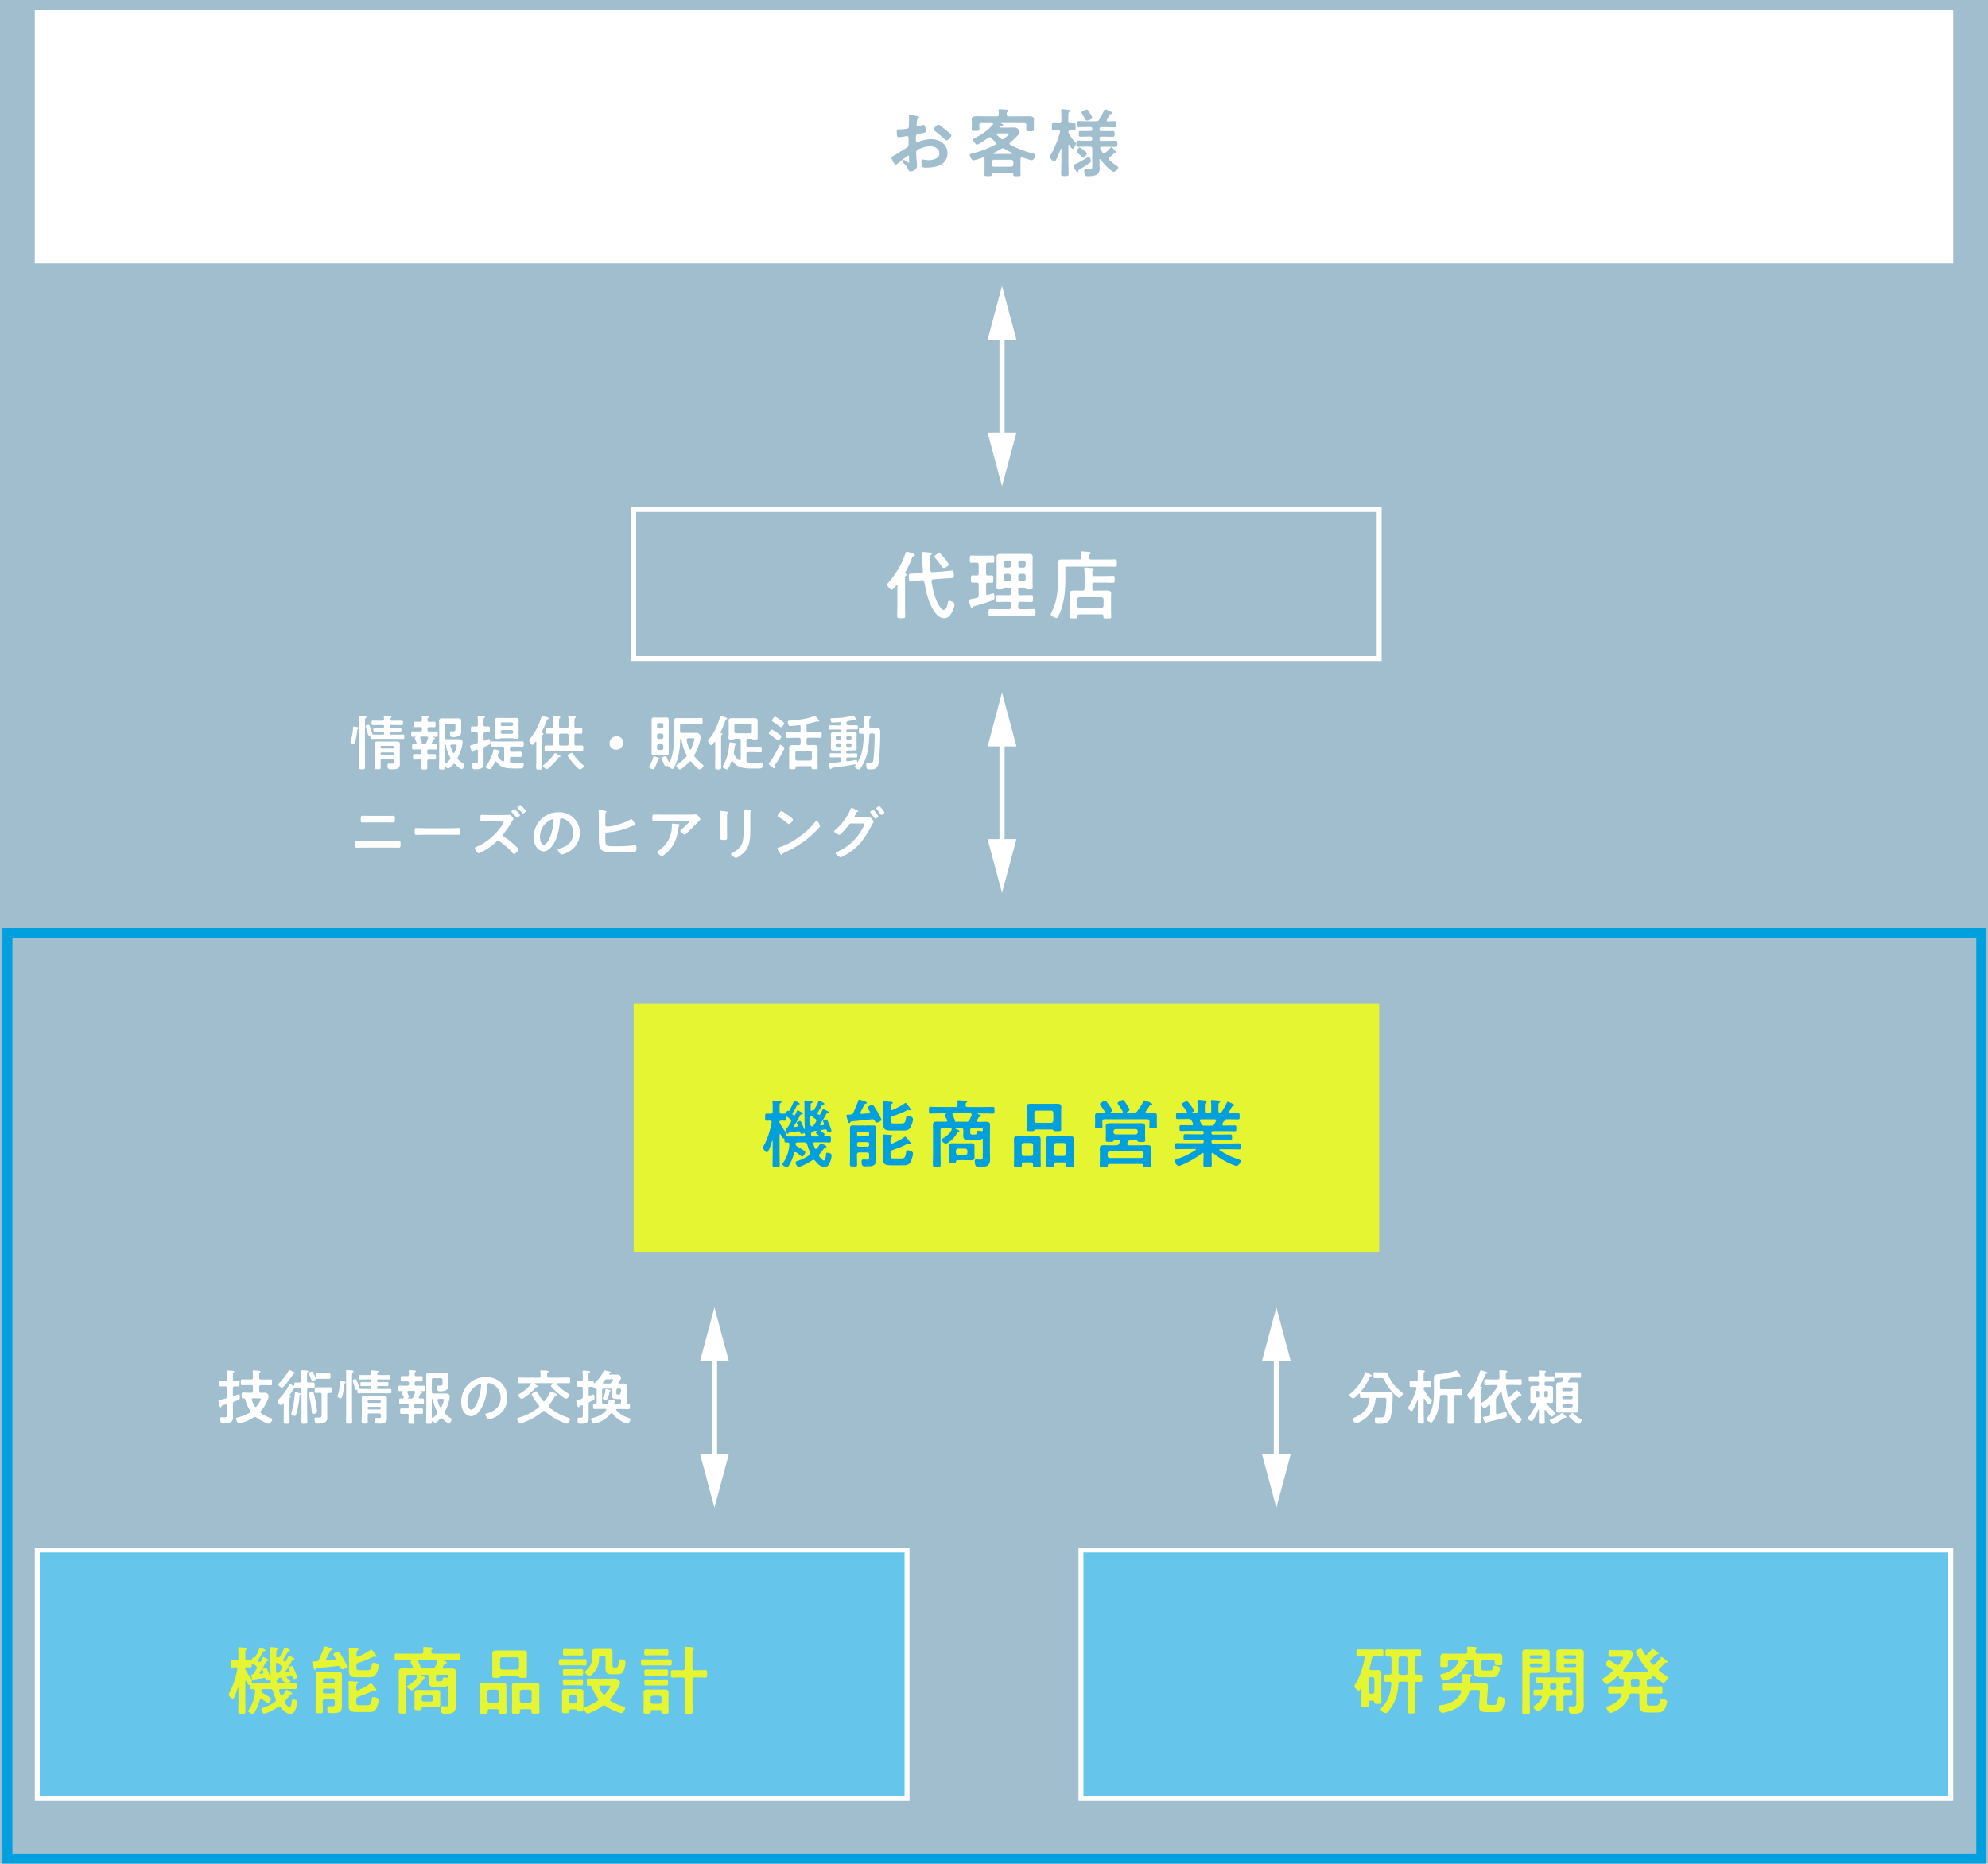 <?xml version="1.0" encoding="UTF-8"?>
<svg xmlns="http://www.w3.org/2000/svg" viewBox="0 0 400 375">
  <defs>
    <style>
      .cls-1 {
        fill: #009fdd;
      }

      .cls-2 {
        fill: #e6f532;
      }

      .cls-3, .cls-4 {
        fill: #fff;
      }

      .cls-5 {
        fill: #a0becd;
      }

      .cls-6 {
        fill: #66c5eb;
      }

      .cls-6, .cls-4, .cls-7 {
        stroke: #fff;
        stroke-miterlimit: 10;
      }

      .cls-7 {
        fill: none;
      }
    </style>
  </defs>
  <g id="_レイヤー_2" data-name="レイヤー 2">
    <rect class="cls-5" width="400" height="375"/>
  </g>
  <g id="_レイヤー_1" data-name="レイヤー 1">
    <g>
      <path class="cls-3" d="m71.72,146.28c.23.04.44.06.44.21,0,.06-.06.11-.11.14-.12.06-.16.12-.17.25-.08.62-.12,1.07-.25,1.7-.19.98-.29,1.1-.49,1.1s-.62-.14-.62-.38c0-.06.01-.1.02-.14.23-.7.37-1.43.46-2.16.01-.17.01-.3.02-.41.01-.3.02-.41.19-.41.08,0,.42.06.5.08Zm.53-.65c0-.56-.02-1.33-.02-1.4,0-.18.1-.22.28-.22.19,0,.72.05.92.07.11.01.31.02.31.18,0,.1-.1.16-.17.22-.13.11-.14.31-.14.66v7.66c0,.54.02,1.08.02,1.62,0,.32-.17.38-.61.38-.49,0-.61-.11-.61-.42,0-.53.02-1.06.02-1.58v-7.17Zm4.7-.62c.23,0,.32-.08.33-.31l-.04-.37s-.01-.06-.01-.08c0-.16.1-.18.22-.18.14,0,1,.06,1.14.08.08.01.2.02.2.13,0,.1-.1.14-.16.18-.11.07-.13.12-.14.24-.01.24.1.31.32.31h.85c.4,0,.78-.01,1.18-.01.26,0,.25.1.25.44s0,.46-.24.46c-.4,0-.79-.02-1.19-.02h-.96c-.17,0-.23.06-.23.23v.1c0,.16.06.23.22.23h.62c.4,0,.8-.02,1.21-.02.25,0,.24.1.24.41s.01.41-.25.41c-.41,0-.8-.02-1.2-.02h-.61c-.17,0-.23.07-.23.23v.13c0,.17.06.23.22.23h1.09c.44,0,.88-.02,1.32-.02.26,0,.25.1.25.46s.01.44-.25.44c-.44,0-.88-.02-1.32-.02h-3.68c-.44,0-.88.02-1.32.02-.28,0-.26-.1-.26-.54,0-.13-.07-.17-.19-.17-.25.02-.26-.11-.31-.3-.11-.46-.24-.91-.41-1.36-.02-.06-.06-.13-.06-.19,0-.2.44-.32.55-.32.2,0,.26.2.46.73.11.28.28.77.33,1.04.05.25.08.23,1.21.23h.95c.17,0,.23-.06.23-.23v-.12c0-.17-.06-.24-.23-.24h-.48c-.4,0-.79.02-1.2.02-.26,0-.25-.1-.25-.41s-.01-.41.25-.41c.41,0,.8.02,1.2.02h.48c.17,0,.23-.07.23-.23v-.1c0-.17-.06-.23-.23-.23h-.86c-.4,0-.79.02-1.18.02-.25,0-.25-.11-.25-.46s-.01-.44.25-.44c.4,0,.78.01,1.18.01h.76Zm2.27,8.05c0-.24-.1-.34-.32-.34h-1.99c-.24,0-.33.1-.33.34-.01.42.02.85.02,1.28s-.11.44-.6.44-.64,0-.64-.39c0-.5.04-1.01.04-1.5v-2.07c0-.34-.02-.66-.02-1,0-.47.11-.63.59-.63.3,0,.6.01.9.01h2.09c.3,0,.6-.01.9-.01.48,0,.6.16.6.62,0,.34-.02.66-.02,1v1.88c0,.29.02.58.02.88,0,1.04-.35,1.22-1.64,1.22-.61,0-.85-.07-.85-.75,0-.23.02-.4.22-.4.18,0,.35.02.52.02.5,0,.54-.02.54-.46v-.14Zm-.23-2.46c.14,0,.23-.1.23-.24v-.06c0-.14-.08-.23-.23-.23h-2.19c-.14,0-.23.08-.23.23v.06c0,.14.08.24.23.24h2.19Zm-2.42,1.09c0,.14.08.24.23.24h2.19c.14,0,.23-.1.23-.24v-.07c0-.14-.08-.23-.23-.23h-2.19c-.14,0-.23.08-.23.23v.07Z"/>
      <path class="cls-3" d="m86.88,149.45s-.02.06-.02.1c0,.13.1.18.22.18.18,0,.36-.01.53-.01.31,0,.3.16.3.54,0,.41.01.56-.3.56-.37,0-.73-.04-1.09-.04h-.24c-.23,0-.32.11-.32.34v.28c0,.24.1.34.32.34h.11c.35,0,.7-.02,1.04-.02.3,0,.29.18.29.55s.01.56-.29.56c-.35,0-.7-.02-1.04-.02h-.11c-.23,0-.31.1-.32.32-.01.44.02.89.02,1.33,0,.36-.11.37-.6.37s-.6-.01-.6-.38c0-.43.05-.88.04-1.32,0-.23-.11-.32-.34-.32h-.04c-.34,0-.68.02-1.03.02-.3,0-.3-.16-.3-.56,0-.37-.01-.55.29-.55.35,0,.7.02,1.04.02h.04c.23,0,.34-.1.34-.34v-.28c0-.23-.11-.34-.34-.34h-.19c-.37,0-.73.04-1.09.04-.31,0-.29-.18-.29-.55,0-.39-.01-.55.29-.55.14,0,.28.01.41.01.12-.01.22-.06.22-.19,0-.04-.01-.06-.02-.1-.01-.02-.02-.07-.05-.12-.11-.24-.31-.72-.31-.79,0-.1.08-.16.16-.2.02-.01.04-.02.04-.05s-.02-.05-.05-.05c-.19,0-.37.02-.56.02-.31,0-.3-.17-.3-.55s-.01-.55.3-.55c.41,0,.83.02,1.24.02h.28c.24,0,.34-.11.34-.34v-.2c0-.24-.1-.34-.34-.34-.35-.01-.7.02-1.04.02-.31,0-.29-.17-.29-.55s-.01-.55.29-.55c.35,0,.7.04,1.04.02.22,0,.31-.08.34-.31-.01-.23-.01-.4-.05-.62v-.12c0-.13.08-.16.19-.16.14,0,.82.06.98.08.1.01.26.02.26.16,0,.07-.06.11-.14.17-.12.1-.14.22-.13.47,0,.24.11.34.33.34.34.01.67-.02,1.01-.02.3,0,.29.14.29.55,0,.38.01.55-.28.55-.35,0-.68-.04-1.02-.02-.24,0-.33.1-.33.34v.2c0,.23.1.34.33.34h.22c.42,0,.83-.02,1.25-.02.3,0,.29.14.29.55s.01.55-.29.55c-.19,0-.38-.01-.58-.02-.04,0-.05.02-.05.05,0,.01,0,.04.02.05.19.06.32.11.32.23,0,.1-.1.11-.17.12-.07.01-.14.05-.17.12-.1.22-.18.44-.28.66Zm-2.13-1.24c-.12.01-.22.06-.22.19,0,.04.01.07.02.1.01.04.04.1.07.17.1.25.26.65.26.74,0,.12-.11.18-.2.22-.02.02-.04.04-.04.06,0,.01,0,.04.06.05h.61c.24,0,.36-.06.46-.28.14-.31.24-.62.35-.94,0-.02.01-.06.01-.1,0-.16-.12-.2-.25-.22h-1.14Zm6.64,5.46c-.08,0-.16.06-.2.11-.19.22-.76.84-1.02.84-.17,0-.37-.19-.48-.31-.02-.02-.06-.04-.08-.04-.06,0-.08.05-.1.1v.12c0,.34-.12.34-.59.34s-.59,0-.59-.35c0-.54.04-1.08.04-1.63v-6.66c0-.35-.02-.71-.02-1.07,0-.44.18-.59.62-.59.25,0,.5.02.76.02h1.62c.28,0,.54-.02.82-.02.54,0,.64.18.64.67,0,.2-.02.46-.02.78v.36c0,.26.01.54.01.8,0,.41-.06.73-.46.92-.34.17-.8.24-1.18.24-.42,0-.62-.11-.62-.9,0-.16.02-.26.22-.26.13,0,.29.02.44.02.38,0,.44-.12.44-.47v-.72c0-.23-.11-.34-.34-.34h-1.47c-.24,0-.34.11-.34.34v2.44c0,.24.1.33.34.33h1.7c.28,0,.56-.01.84-.01.22,0,.4.02.55.19.11.13.17.28.17.44,0,.2-.11.67-.16.89-.14.67-.48,1.48-.79,2.08-.04.08-.06.14-.06.23,0,.11.06.19.12.28.36.35.65.59,1.09.85.1.06.16.1.16.22,0,.28-.26.84-.53.84-.3,0-1.1-.74-1.32-.97-.06-.06-.12-.11-.2-.11Zm-1.78-.01s.07-.01.11-.04c.29-.23.55-.48.79-.76.06-.07.11-.16.11-.25,0-.11-.04-.17-.07-.25-.42-.77-.71-1.58-.83-2.46-.01-.05-.04-.08-.08-.1-.12.02-.14.1-.16.22v2.82c0,.23,0,.46.01.67,0,.08.04.14.12.14Zm1.68-2.12c.08,0,.12-.06.16-.12.16-.32.44-1.06.44-1.4,0-.19-.13-.21-.33-.21h-.67c-.14,0-.26.06-.26.23v.08c.12.46.29.91.52,1.33.05.05.08.1.16.1Z"/>
      <path class="cls-3" d="m98.28,146.17c.29,0,.28.16.28.58s.01.58-.28.58c-.11,0-.5-.02-.67-.02-.23.01-.31.11-.31.34v1.15c.01.12.05.23.19.23.08,0,.28-.1.35-.12.23-.1.48-.21.54-.21.25,0,.29.48.29.66,0,.42-.06.41-1.09.85-.22.1-.28.19-.28.44v2.18c0,.24.01.49.01.74,0,.91-.36,1.22-1.68,1.22-.3,0-.68.07-.68-.89,0-.19.04-.37.28-.37.04,0,.1.01.13.01.11.01.22.02.32.02.52,0,.47-.23.47-.78v-1.71c-.01-.13-.06-.24-.22-.24-.02,0-.06,0-.1.01-.23.07-.36.12-.44.16-.13.06-.14.08-.18.19-.02.07-.07.13-.16.13-.13,0-.18-.17-.29-.54-.04-.1-.07-.21-.12-.36-.02-.08-.07-.2-.07-.29,0-.12.06-.14.44-.25.19-.05.46-.12.83-.24.24-.08.3-.18.3-.43v-1.57c0-.24-.11-.34-.34-.34-.26-.01-.58.02-.77.02-.3,0-.28-.16-.28-.58s-.02-.58.28-.58c.2,0,.48.04.77.03.24,0,.34-.11.34-.34v-.58c0-.31,0-.64-.04-.94-.01-.02-.01-.08-.01-.11,0-.16.1-.18.23-.18.18,0,.76.05.97.06.1.01.3.01.3.16,0,.11-.08.14-.17.19-.12.08-.13.26-.13.66v.73c0,.21.08.32.3.34.23-.01.5-.03.68-.03Zm3.18,4.39c0-.24-.1-.34-.34-.34h-.85c-.41,0-.82.02-1.22.02-.31,0-.29-.16-.29-.54s-.01-.53.29-.53c.41,0,.82.02,1.22.02h3.6c.41,0,.82-.02,1.22-.02.3,0,.3.14.3.54s0,.53-.3.53c-.41,0-.82-.02-1.22-.02h-.92c-.24,0-.34.1-.34.34v.36c0,.24.1.34.34.34h.71c.35,0,.7-.02,1.04-.02.26,0,.25.12.25.54s0,.53-.25.53c-.34,0-.7-.02-1.04-.02h-.71c-.24,0-.34.1-.34.34v.54c0,.23.08.32.32.35.22,0,.44.01.66.01.42,0,.86-.01,1.28-.05.05,0,.13-.01.18-.01.22,0,.32.11.32.32,0,.2-.07.68-.29.78-.11.05-.58.05-1,.05h-.65c-.85,0-1.91-.04-2.65-.48-.38-.23-.62-.5-.88-.86-.05-.05-.08-.08-.16-.08s-.11.05-.14.11c-.23.46-.42.8-.72,1.22-.08.12-.16.22-.3.22-.2,0-.85-.19-.85-.46,0-.1.16-.28.22-.36.56-.76,1.14-2.03,1.31-2.95.02-.11.02-.24.17-.24.08,0,.47.11.59.14.38.1.59.12.59.26,0,.07-.08.11-.13.13-.14.06-.16.11-.22.3-.01.05-.02.11-.05.18-.02.1-.05.18-.05.28,0,.11.02.18.07.28.23.4.52.67.92.89.04.01.06.02.11.02.13,0,.18-.12.18-.24v-2.4Zm1.68-2.03h-2.3c-.06,0-.11.04-.14.06-.13.08-.31.07-.47.07-.37,0-.61.02-.61-.28,0-.18.02-.47.02-.7v-2.13c0-.24-.02-.47-.02-.7,0-.32.2-.4.48-.4.25,0,.52.01.77.01h2.24c.26,0,.52-.01.77-.01.28,0,.48.07.48.4,0,.23-.01.46-.01.7v2.13c0,.23.01.46.01.68,0,.3-.2.29-.61.29-.14,0-.32.01-.46-.07-.05-.04-.08-.06-.14-.06Zm-.2-2.45c.17,0,.29-.11.29-.28v-.16c0-.17-.12-.29-.29-.29h-1.91c-.17,0-.28.12-.28.29v.16c0,.17.11.28.28.28h1.91Zm-2.18,1.27c0,.18.11.29.28.29h1.91c.17,0,.29-.11.29-.29v-.17c0-.17-.12-.29-.29-.29h-1.91c-.17,0-.28.12-.28.29v.17Z"/>
      <path class="cls-3" d="m107.91,149.36c-.01-.06-.04-.12-.11-.12-.04,0-.06.03-.1.05-.1.13-.42.59-.58.59-.24,0-.66-.73-.66-.94,0-.12.12-.26.22-.37.02-.02.05-.05.06-.07,1-1.2,1.7-2.63,2.15-4.11.05-.17.1-.36.25-.36.12,0,.8.24.98.29.1.02.31.1.31.23,0,.08-.1.13-.17.16-.18.07-.19.11-.28.36-.28.78-.62,1.52-1.01,2.26-.01.01-.01.04-.01.06,0,.06.05.08.11.1.1.01.29.02.29.16,0,.08-.06.11-.13.17-.13.11-.14.35-.14.8v4.25c0,.54.04,1.07.04,1.61,0,.35-.12.37-.61.37-.53,0-.65-.02-.65-.38,0-.53.04-1.05.04-1.59v-3.48Zm4.71,2.95c-.14,0-.18.03-.29.17-.55.76-1.14,1.37-1.85,1.98-.1.08-.31.28-.43.28-.19,0-.8-.38-.8-.62,0-.12.17-.23.25-.3.61-.47,1.61-1.5,2.01-2.13.04-.07.08-.16.18-.16.13,0,.52.24.78.4.07.05.14.1.19.12.06.04.13.07.13.16,0,.1-.1.12-.18.12Zm-2.51-4.69c-.29,0-.29-.17-.29-.59,0-.46,0-.59.31-.59.22,0,.62.01.85.02.23-.01.31-.12.31-.34v-1.02c0-.26,0-.52-.04-.74-.01-.04-.01-.08-.01-.12,0-.14.1-.17.22-.17s.96.08,1.09.11c.08.01.2.04.2.14,0,.08-.06.11-.14.18-.12.1-.13.29-.13.65v.97c0,.24.1.34.32.34h1.26c.24,0,.34-.1.34-.34v-.82c0-.32-.01-.67-.05-.96,0-.04-.01-.07-.01-.11,0-.14.1-.17.22-.17.13,0,.96.08,1.1.1.08.01.2.04.2.16,0,.07-.06.11-.16.18-.12.1-.13.29-.13.64v.98c0,.22.08.31.3.34.26-.01.78-.02,1-.02.32,0,.3.16.3.59,0,.38.02.59-.26.59-.34,0-.67-.02-1.01-.02-.23,0-.32.11-.32.32v1.76c0,.23.1.32.34.32.38.01.77-.02,1.14-.02.31,0,.3.17.3.59s.01.58-.3.58c-.43,0-.88-.02-1.32-.02h-4.56c-.43,0-.88.02-1.31.02-.32,0-.3-.16-.3-.59,0-.41-.01-.58.29-.58.37,0,.74.04,1.12.02.23,0,.32-.1.32-.32v-1.76c0-.23-.08-.31-.31-.32-.28.01-.6.02-.88.02Zm3.96,2.39c.2,0,.31-.12.34-.32v-1.76c-.02-.2-.13-.32-.34-.32h-1.26c-.2,0-.32.12-.32.32v1.76c0,.2.12.32.32.32h1.26Zm2.63,4.81c-.4,0-2.48-2.48-2.48-2.78,0-.2.64-.55.84-.55.1,0,.16.1.24.21.5.74,1.32,1.66,2,2.22.07.06.22.17.22.25,0,.23-.64.65-.82.65Z"/>
      <path class="cls-3" d="m125.39,149.4c0,.79-.53,1.45-1.44,1.45-.74,0-1.31-.52-1.31-1.26s.5-1.45,1.46-1.45c.72,0,1.28.5,1.28,1.26Z"/>
      <path class="cls-3" d="m132.58,152.76c-.12.04-.13.06-.23.31-.02.06-.05.13-.08.22-.17.42-.36.9-.59,1.31-.05.08-.11.18-.22.18-.18,0-.89-.25-.89-.44,0-.07.08-.2.12-.28.3-.49.62-1.2.78-1.75.02-.08.05-.13.13-.13.1,0,.52.16.64.19.34.11.48.14.48.26,0,.1-.07.11-.14.13Zm1.96-2.21c0,.28.02.56.02.85,0,.38-.06.6-.49.6-.22,0-.42-.01-.64-.01h-1.22c-.22,0-.42.01-.62.01-.38,0-.49-.16-.49-.55,0-.3.01-.6.01-.9v-4.73c0-.3-.01-.6-.01-.9,0-.36.08-.56.47-.56.22,0,.43.02.65.02h1.22c.22,0,.42-.02.64-.02.41,0,.49.2.49.58,0,.3-.02.59-.02.89v4.73Zm-1.99-5.06c-.2,0-.31.12-.34.32v.42c.02.2.13.31.34.34h.58c.22-.02.31-.13.34-.34v-.42c-.02-.2-.12-.32-.34-.32h-.58Zm0,2.1c-.2,0-.31.12-.34.32v.43c.02.2.13.31.34.34h.58c.22-.02.31-.13.34-.34v-.43c-.02-.21-.12-.3-.34-.32h-.58Zm0,2.12c-.2.02-.31.12-.34.34v.53c.02.2.13.32.34.32h.58c.22,0,.31-.12.34-.32v-.53c-.02-.22-.12-.31-.34-.34h-.58Zm1.38,4.45c-.19,0-.35-.41-.43-.6-.07-.17-.38-.89-.38-1.02,0-.22.7-.37.82-.37.16,0,.19.16.24.29.07.19.26.6.36.78.04.06.07.1.14.1s.12-.06.14-.11c.66-1.61.82-3.37.82-5.08v-2c0-.36-.01-.72-.01-1.08,0-.48.18-.6.64-.6.36,0,.72.02,1.08.02h2.29c.48,0,.96-.04,1.44-.04.31,0,.29.13.29.6s.02.59-.28.59c-.48,0-.97-.02-1.45-.02h-2.47c-.24,0-.34.1-.34.34v1.16c0,.24.1.34.34.34h2.24c.23,0,.47-.01.71-.01.29,0,.43.05.61.26.13.16.25.32.25.54,0,.18-.08.6-.13.8-.23.96-.58,1.91-1.08,2.76-.04.08-.07.16-.07.25,0,.11.04.18.11.26.48.56.96,1.04,1.54,1.51.12.1.2.16.2.26,0,.22-.52.74-.76.74-.14,0-.29-.11-.38-.2-.47-.41-.9-.86-1.31-1.33-.05-.06-.12-.12-.2-.12s-.14.05-.2.11c-.26.3-1.58,1.54-1.93,1.54-.23,0-.72-.59-.72-.76,0-.12.22-.25.4-.37.61-.42,1.1-.84,1.6-1.4.06-.08.11-.16.11-.26,0-.1-.02-.16-.07-.25-.5-.94-.83-1.93-.96-2.99-.01-.08-.05-.2-.14-.2s-.13.11-.13.18c0,1.17-.18,2.71-.5,3.83-.1.32-.72,2.12-1.04,2.12-.2,0-.7-.32-.83-.49-.05-.06-.11-.14-.19-.14-.02,0-.06.01-.08.02-.07.02-.17.06-.24.06Zm4.52-5.62c-.2,0-.32.1-.3.31.08.67.3,1.25.59,1.86.04.06.08.11.16.11s.12-.05.14-.1c.2-.42.67-1.58.67-2.02,0-.18-.16-.17-.47-.17h-.79Z"/>
      <path class="cls-3" d="m143.12,149.94c-.25,0-.67-.65-.67-.88,0-.11.11-.24.19-.34,1.07-1.19,1.79-2.87,2.21-4.4.04-.13.07-.23.23-.23.11,0,.77.22.94.26.11.02.31.08.31.22,0,.08-.11.14-.18.17-.13.05-.14.07-.23.31-.25.78-.56,1.54-.94,2.26-.01.02-.02.05-.02.07,0,.08.06.12.13.14.1.01.28.01.28.14,0,.08-.1.14-.16.19-.11.08-.12.19-.12.54v4.46c0,.53.02,1.05.02,1.58,0,.33-.12.4-.61.4s-.61-.07-.61-.42c0-.52.02-1.03.02-1.56v-3.46c0-.06-.02-.12-.1-.12-.04,0-.06.02-.08.05-.14.2-.41.6-.61.6Zm5.91-.98c0-.23-.11-.32-.34-.32h-.82s-.13.06-.18.08c-.13.07-.34.07-.49.07-.41,0-.62,0-.62-.3,0-.14.04-.47.04-.7v-2.19c0-.2-.02-.42-.02-.64,0-.41.36-.47.68-.47.3,0,.6.02.9.02h2.69c.3,0,.6-.02.9-.02s.68.05.68.46c0,.22-.01.43-.01.65v2.19c0,.24.02.61.02.7,0,.31-.23.3-.62.3-.16,0-.35,0-.49-.07-.04-.02-.13-.08-.18-.08h-.64c-.24,0-.34.1-.34.32v.95c0,.24.1.34.34.34h1.12c.44,0,.89-.02,1.34-.02.29,0,.28.12.28.55,0,.47,0,.59-.28.59-.44,0-.9-.04-1.34-.04h-1.12c-.24,0-.34.11-.34.34v1.44c0,.23.08.32.31.35.31.02.64.02.95.02.64,0,1.67-.05,1.73-.05.24,0,.28.24.28.43,0,.23-.06.58-.28.7-.11.06-.66.07-1.18.07-.38,0-.74-.01-.89-.01-.84,0-1.7-.05-2.48-.4-.58-.25-.84-.54-1.2-1.04-.04-.05-.07-.08-.13-.08-.1,0-.13.08-.14.11-.16.44-.37.98-.61,1.38-.08.14-.14.21-.29.21-.25,0-.86-.3-.86-.49,0-.1.13-.32.18-.41.73-1.27,1.05-2.73,1.16-4.19.01-.14-.01-.36.19-.36.1,0,.71.11.83.13.2.04.38.05.38.19,0,.07-.07.13-.13.17-.14.1-.16.21-.2.56-.02.2-.06.48-.13.86-.01.07-.02.16-.02.23,0,.12.02.2.07.31.24.49.55.89,1.02,1.18.04.02.06.04.11.04.13,0,.17-.11.18-.22v-3.84Zm1.92-1.42c.2-.02.31-.13.33-.34v-1.28c-.02-.2-.13-.3-.33-.32h-2.85c-.2,0-.31.12-.34.32v1.28c.02.2.13.31.34.34h2.85Z"/>
      <path class="cls-3" d="m157.71,150.86c-.52,1.03-1.09,2.04-1.73,3.01-.06.1-.14.21-.14.33v.1s.01.07.01.11c0,.08-.04.18-.13.18-.12,0-.65-.47-.77-.58-.08-.07-.28-.21-.28-.33,0-.1.1-.19.14-.26.67-.8,1.55-2.37,1.99-3.33.1-.19.12-.25.22-.25.14,0,.83.47.83.66,0,.07-.11.3-.14.37Zm-1.04-3.23c.22.16.55.41.55.56,0,.19-.43.78-.64.78-.1,0-.17-.07-.24-.13-.43-.35-.95-.74-1.43-1.04-.08-.06-.23-.12-.23-.24,0-.16.42-.78.61-.78s1.09.66,1.37.85Zm.46-1.31c-.1,0-.25-.13-.32-.19-.41-.32-.84-.61-1.27-.9-.13-.08-.23-.14-.23-.26,0-.11.4-.77.62-.77.18,0,.83.47,1,.59.2.14.58.42.74.58.06.05.12.11.12.19,0,.2-.44.77-.66.77Zm5.92,7.84h-2.71c-.19,0-.26.07-.28.26.01.32-.04.34-.64.34-.48,0-.65.01-.65-.24,0-.21.02-.57.02-.84v-2.58c0-.24-.02-.47-.02-.71,0-.44.42-.48.75-.48.31,0,.61.03.92.03h.31c.24,0,.34-.11.34-.34v-.84c0-.23-.1-.32-.34-.32h-1.12c-.43,0-.85.02-1.27.02-.3,0-.29-.17-.29-.59s-.01-.58.29-.58c.42,0,.84.02,1.27.02h1.12c.24,0,.34-.1.34-.34v-.76c0-.21-.1-.3-.31-.3-.35.05-1.49.18-1.8.18-.16,0-.24-.04-.31-.18-.08-.14-.17-.5-.17-.67,0-.23.13-.24.48-.25,1.43-.07,3.45-.34,4.76-.88.05-.02.14-.06.2-.06.16,0,.89.9.89,1.04,0,.07-.1.11-.16.11s-.11-.01-.16-.02c-.04-.01-.11-.04-.14-.04-.06,0-.22.06-.29.08-.48.16-.98.28-1.48.38-.24.05-.31.16-.31.4v.96c0,.24.1.34.33.34h1.15c.42,0,.84-.02,1.26-.02.31,0,.3.16.3.58s.01.59-.3.59c-.42,0-.84-.02-1.26-.02h-1.15c-.24,0-.33.1-.33.32v.84c0,.23.1.31.33.34h.24c.3,0,.61-.03.91-.03.33,0,.75.04.75.47,0,.22-.01.44-.01.72v2.6c0,.3.02.67.02.84,0,.25-.16.24-.62.24-.6,0-.64,0-.62-.36,0-.18-.08-.26-.28-.26Zm-.04-1.13c.2,0,.31-.13.34-.32v-1.33c-.02-.19-.13-.34-.34-.34h-2.64c-.2.02-.31.13-.34.34v1.33c.02.2.13.32.34.32h2.64Z"/>
      <path class="cls-3" d="m170.49,151.03c-.16,0-.23.06-.23.23v.11c0,.16.07.23.23.23h.73c.35,0,.7-.02,1.04-.02.26,0,.25.14.25.43s0,.42-.26.42c-.35,0-.7-.03-1.03-.03h-.62c-.23,0-.33.11-.33.34v.14c0,.17.07.3.26.3h.05c.44-.05,1.02-.17,1.45-.25.05-.01.16-.02.23-.02.2,0,.2.26.2.41.01.05.04.07.06.07s.04-.01.05-.04c.98-1.58,1.19-3.6,1.21-5.42,0-.23-.08-.31-.32-.32-.12,0-.25.01-.37.01-.28,0-.26-.17-.26-.58,0-.44-.01-.6.26-.6.07,0,.3.01.37.01.24,0,.32-.1.32-.32v-.84c0-.3,0-.49-.02-.77,0-.05-.01-.16-.01-.23,0-.16.1-.19.23-.19.14,0,.52.04.67.05.32.02.58.01.58.19,0,.08-.08.12-.14.17-.16.08-.17.19-.17.62v1.01c0,.23.1.31.34.34.37,0,.76-.04,1.13-.04.47,0,.7.19.71.67.04.98-.04,3.07-.1,4.08-.19,3.01-.22,3.62-1.99,3.62-.52,0-.58-.05-.66-.41-.04-.17-.06-.36-.06-.53,0-.16.01-.36.22-.36.05,0,.13.01.18.01.08.01.24.02.32.02.35,0,.55-.01.65-.35.2-.66.29-3.18.31-3.99.05-1.56.1-1.63-.49-1.63h-.22c-.23,0-.32.08-.34.31-.06,2.03-.3,4.11-1.29,5.91-.17.31-.36.59-.56.88-.07.1-.12.14-.24.14-.29,0-.84-.32-.84-.55,0-.08.12-.21.17-.29.02-.02.02-.04.02-.07,0-.06-.05-.11-.14-.1-.74.13-1.49.25-2.23.37-.72.11-1.46.19-2.16.28-.22.02-.29.05-.36.18-.04.07-.07.13-.16.13-.13,0-.17-.21-.23-.41-.04-.14-.16-.56-.16-.7s.05-.16.37-.16c.28,0,1.2-.07,1.79-.14.24-.02.31-.13.31-.36v-.28c0-.23-.1-.34-.32-.34h-.67c-.35,0-.7.03-1.04.03-.26,0-.25-.14-.25-.42,0-.29-.01-.43.25-.43.35,0,.7.02,1.04.02h.77c.17,0,.23-.07.23-.23v-.11c0-.16-.06-.23-.23-.23h-.46c-.28,0-.54.01-.82.01-.31,0-.54-.06-.54-.42,0-.19.02-.38.02-.59v-1.64c0-.2-.02-.39-.02-.6,0-.35.23-.42.54-.42.26,0,.54.02.82.02h.46c.17,0,.23-.07.23-.23v-.12c0-.16-.06-.23-.23-.23h-.89c-.35,0-.7.02-1.04.02-.28,0-.25-.16-.25-.43s-.01-.43.25-.43c.35,0,.7.02,1.04.02h.84c.19,0,.28-.08.28-.29v-.1c0-.18-.07-.28-.26-.26-.43.02-1.02.07-1.45.07-.13,0-.23-.04-.29-.17-.05-.12-.12-.37-.12-.52,0-.18.16-.19.37-.19h.16c1.31,0,2.73-.16,4.01-.53h.05c.08,0,.2.14.43.49.19.28.23.31.23.38s-.08.11-.12.11c-.06,0-.14-.04-.19-.06s-.11-.04-.16-.04c-.06,0-1.1.23-1.27.25-.23.06-.31.14-.31.38v.12c0,.23.11.34.33.34h.7c.35,0,.7-.02,1.04-.02.28,0,.25.16.25.43s.01.43-.25.43c-.35,0-.7-.02-1.04-.02h-.8c-.16,0-.23.07-.23.23v.12c0,.16.07.23.23.23h.48c.28,0,.54-.02.82-.02.31,0,.54.07.54.43,0,.19-.02.38-.02.59v1.64c0,.2.02.39.02.59,0,.35-.23.42-.53.42-.28,0-.55-.01-.83-.01h-.48Zm-1.57-2.21c.17,0,.28-.12.28-.29v-.11c0-.17-.11-.28-.28-.28h-.49c-.17,0-.29.11-.29.28v.11c0,.17.12.29.29.29h.49Zm.28,1.03c0-.17-.11-.28-.28-.28h-.49c-.17,0-.29.11-.29.28v.13c0,.18.12.29.29.29h.49c.17,0,.28-.11.28-.29v-.13Zm1.07-1.32c0,.17.12.29.29.29h.49c.17,0,.29-.12.29-.29v-.11c0-.17-.12-.28-.29-.28h-.49c-.17,0-.29.11-.29.28v.11Zm.29,1.04c-.17,0-.29.11-.29.28v.13c0,.18.12.29.29.29h.49c.17,0,.29-.11.29-.29v-.13c0-.17-.12-.28-.29-.28h-.49Z"/>
      <path class="cls-3" d="m78.77,169.22c.48,0,.96-.02,1.44-.02.4,0,.38.11.38.73,0,.4,0,.62-.34.62-.49,0-1-.02-1.49-.02h-5.52c-.49,0-1,.02-1.49.02-.34,0-.34-.23-.34-.63,0-.61-.01-.72.38-.72.48,0,.96.02,1.44.02h5.52Zm-1.2-5.06c.52,0,1.03-.02,1.55-.02.31,0,.34.12.34.67,0,.47.01.68-.36.68-.5,0-1.01-.02-1.51-.02h-3.14c-.5,0-1.01.02-1.51.02-.37,0-.36-.22-.36-.7,0-.55.04-.66.34-.66.52,0,1.03.02,1.55.02h3.12Z"/>
      <path class="cls-3" d="m90.77,166.64c.55,0,1.33-.04,1.49-.04.32,0,.34.1.34.76,0,.38-.01.61-.32.61-.5,0-1.01-.02-1.5-.02h-5.52c-.49,0-1,.02-1.5.02-.31,0-.32-.23-.32-.6,0-.67.02-.77.34-.77.16,0,.98.04,1.49.04h5.52Z"/>
      <path class="cls-3" d="m101.42,163.98c.2,0,.68,0,.86-.02.07-.01.19-.02.26-.02.25,0,.77.65.77.8,0,.1-.14.26-.19.35-.17.24-.36.59-.52.85-.32.55-.9,1.36-1.31,1.86-.06.07-.11.13-.11.24,0,.13.07.2.18.28.66.42,1.44,1.03,2.03,1.55.3.26.59.53.86.8.05.05.1.11.1.18,0,.26-.66.97-.92.97-.12,0-.22-.1-.29-.19-.86-1.02-1.59-1.6-2.66-2.38-.08-.06-.17-.11-.26-.11-.18,0-.32.17-.44.29-.79.79-1.99,1.56-2.99,2.06-.1.05-.37.18-.47.18-.24,0-.79-.79-.79-1.01,0-.16.16-.22.28-.26,2.09-.8,4.19-2.7,5.36-4.59.06-.08.16-.24.16-.35,0-.18-.2-.2-.38-.2h-2.45c-.52,0-1.03.02-1.54.02-.32,0-.3-.21-.3-.68,0-.43-.02-.65.28-.65.52,0,1.04.04,1.56.04h2.93Zm3.19,0c0,.18-.42.55-.58.55-.07,0-.14-.11-.26-.24-.24-.29-.5-.56-.77-.83-.05-.05-.11-.1-.11-.17,0-.13.44-.49.59-.49.12,0,1.13,1.02,1.13,1.18Zm1.19-.82c0,.17-.41.54-.58.54-.06,0-.12-.07-.16-.12-.26-.32-.56-.64-.86-.94-.05-.05-.11-.11-.11-.17,0-.14.44-.5.58-.5.12,0,1.13,1.02,1.13,1.19Z"/>
      <path class="cls-3" d="m115.47,164.62c.8.8,1.21,1.81,1.21,2.95,0,1.67-.88,3.09-2.34,3.87-.28.14-1.02.48-1.31.48-.31,0-.8-.74-.8-1.01,0-.12.18-.14.3-.17,1.57-.37,2.81-1.4,2.81-3.12,0-1.28-.67-2.44-1.92-2.87-.11-.04-.35-.11-.46-.11-.28,0-.28.26-.29.47-.13,1.75-.55,3.89-1.7,5.26-.4.48-.92.92-1.58.92-.73,0-1.31-.53-1.63-1.14-.26-.49-.37-1.14-.37-1.7,0-2.81,2.15-5.04,4.98-5.04,1.17,0,2.25.35,3.11,1.19Zm-4.67.35c-1.37.65-2.16,1.93-2.16,3.45,0,.44.16,1.56.77,1.56s1.27-1.37,1.61-2.59c.16-.58.38-1.76.38-2.34,0-.12-.06-.22-.19-.22-.1,0-.31.08-.41.13Z"/>
      <path class="cls-3" d="m121.8,168.84c0,1.46.24,1.43,1.89,1.43,1,0,2.89-.02,3.83-.22.1-.02.19-.05.29-.05.22,0,.25.29.25.62,0,.42-.01.7-.38.74-.83.12-3.29.13-4.21.13-.8,0-2.15.05-2.65-.7-.31-.44-.32-1.37-.32-1.91v-4.47c0-.42,0-.85-.06-1.26v-.1c0-.08.07-.13.13-.13.11,0,1.02.19,1.2.23.1.01.26.04.26.16,0,.07-.05.11-.11.18-.11.12-.13.4-.13.73,0,.19.01.41.01.62v1.16c0,.24.22.3.42.3,1.28,0,3.53-.74,4.62-1.43.06-.02.14-.08.2-.08.13,0,.42.47.49.58s.37.53.37.65c0,.08-.1.12-.17.12s-.18-.02-.26-.02c-.12,0-.3.08-.41.13-1.69.71-3.03,1.14-4.88,1.23-.23.01-.36.11-.38.34v1.01Z"/>
      <path class="cls-3" d="m138.62,163.91c.4,0,.86,0,1.25-.06.05-.01.1-.01.16-.01.18,0,.3.16.44.31s.44.48.44.7c0,.13-.17.25-.26.32-.07.06-.97,1-1.12,1.15-.42.43-1.04,1.04-1.49,1.44-.08.07-.17.17-.29.17-.2,0-.88-.53-.88-.73,0-.12.22-.29.3-.36.22-.19,1.55-1.37,1.55-1.54s-.26-.14-.37-.14h-5.14c-.55,0-1.09.04-1.63.04-.31,0-.32-.13-.32-.61v-.24c0-.31.02-.46.3-.46.55,0,1.1.02,1.66.02h5.41Zm-2.1,1.92c.08.01.25.01.25.14,0,.05-.04.08-.07.12-.16.17-.2.63-.24.86-.35,2.2-1.09,3.72-2.88,5.1-.1.07-.26.21-.4.21-.2,0-.98-.62-.98-.84,0-.11.12-.16.29-.26,1.27-.79,2.15-2.04,2.51-3.49.17-.65.19-1.13.19-1.79,0-.1,0-.16.12-.16.16,0,1.03.07,1.21.1Z"/>
      <path class="cls-3" d="m146.28,166.94c0,.54.02,1.09.02,1.63,0,.37-.11.42-.67.42s-.72-.04-.72-.36c0-.56.04-1.12.04-1.68v-2.53c0-.32-.02-.63-.04-.95,0-.07-.01-.14-.01-.21,0-.08.02-.12.11-.12.12,0,.86.11,1.03.13.25.05.42.05.42.16,0,.05-.04.1-.06.13-.11.14-.13.32-.13.7,0,.18.01.4.01.67v2.02Zm4.7-.47c0,.85-.01,1.7-.13,2.55-.16,1.14-.56,2.04-1.46,2.78-.2.17-1.1.84-1.32.84-.18,0-1.01-.6-1.01-.82,0-.11.23-.2.32-.25,1.17-.61,1.93-1.29,2.13-2.65.12-.77.14-1.55.14-2.31v-2.6c0-.28,0-.55-.04-.83-.01-.06-.02-.14-.02-.2,0-.1.05-.12.14-.12.2,0,.96.07,1.19.12.1.02.24.04.24.14,0,.07-.05.11-.11.17-.07.07-.08.32-.08.52v2.66Z"/>
      <path class="cls-3" d="m165,166.19c0,.2-.48.67-.64.83-1.94,2-3.98,3.35-6.51,4.52-.4.19-.41.2-.5.41-.02.05-.06.07-.12.07-.13,0-.38-.48-.47-.62-.07-.12-.36-.6-.36-.72,0-.13.22-.16.37-.2,2.65-.78,5.65-3.05,7.35-5.22.05-.06.12-.13.2-.13.24,0,.67.89.67,1.07Zm-6.19-1.98c.16.11.73.5.73.68,0,.28-.56.92-.79.92-.1,0-.32-.18-.48-.32-.34-.3-1.16-.85-1.6-1.12-.1-.06-.19-.12-.19-.23,0-.18.48-.95.76-.95.19,0,1.34.84,1.57,1.01Z"/>
      <path class="cls-3" d="m174.29,164.46c.17,0,.32,0,.48-.04.05-.01.08-.02.13-.02.26,0,.88.73.88.92,0,.05-.06.13-.14.29-.07.13-.19.31-.31.55-1.19,2.29-2.34,4.03-4.56,5.46-.26.17-1.38.85-1.63.85-.28,0-1.02-.59-1.02-.8,0-.12.16-.19.24-.23,1.93-.85,3.45-2.09,4.64-3.84.19-.29.92-1.45.92-1.75,0-.16-.2-.17-.37-.17h-2.28c-.24.02-.29.02-.5.32-.22.32-1.61,1.98-1.92,1.98-.16,0-1.03-.46-1.03-.72,0-.07.05-.12.11-.17,1.24-.95,2.67-2.82,3.2-4.28.05-.12.1-.29.19-.29.08,0,.58.24.85.37.07.04.12.06.16.07.14.06.36.13.36.24,0,.07-.12.12-.18.16-.14.08-.19.18-.31.4-.05.08-.1.17-.17.29-.04.06-.08.14-.08.22,0,.12.1.18.2.19h2.15Zm2.42-.24c0,.18-.47.5-.61.5-.07,0-.11-.07-.16-.13-.24-.36-.5-.72-.78-1.05-.04-.05-.08-.1-.08-.16,0-.14.49-.44.62-.44s1.01,1.15,1.01,1.28Zm1.24-.74c0,.18-.47.49-.61.49-.08,0-.12-.06-.16-.12-.24-.35-.52-.74-.79-1.06-.04-.04-.08-.1-.08-.14,0-.16.49-.46.62-.46.12,0,1.02,1.13,1.02,1.28Z"/>
    </g>
    <g>
      <path class="cls-3" d="m46.86,282.4v1.88c0,.29.02.58.02.86,0,.36-.04.73-.36.94-.4.26-1.09.34-1.56.34-.41,0-.65-.11-.65-1.02,0-.17.06-.25.24-.25.13,0,.37.04.6.04.52,0,.5-.22.5-.79v-1.58c-.01-.13-.06-.25-.22-.25-.04,0-.07.01-.1.01-.13.04-.24.07-.32.1-.37.12-.4.12-.46.29-.02.1-.06.18-.16.18-.13,0-.17-.14-.26-.47-.04-.13-.19-.7-.19-.8,0-.13.07-.16.54-.26.2-.05.48-.11.86-.22.23-.07.28-.18.3-.41v-1.71c0-.24-.11-.34-.34-.34h-.17c-.29,0-.59.02-.72.02-.28,0-.26-.18-.26-.59s-.01-.58.28-.58c.14,0,.41.02.71.02h.17c.23,0,.34-.1.34-.34v-.5c0-.31,0-.62-.05-.94v-.11c0-.16.11-.17.23-.17.2,0,.78.05,1.01.06.1,0,.31.01.31.16,0,.11-.1.14-.17.19-.12.08-.13.23-.13.59v.72c0,.24.1.34.34.34h.12c.28,0,.52-.02.64-.02.29,0,.26.17.26.58s.02.59-.26.59c-.08,0-.38-.02-.64-.02h-.12c-.24,0-.34.1-.34.34v1.33c.01.13.06.25.2.25.04,0,.06-.01.1-.01.04-.01.12-.05.22-.08.25-.1.65-.25.7-.25.19,0,.19.41.19.54v.04c0,.54-.01.49-1.12.89-.23.11-.29.19-.29.44Zm2.03,3.78c-.18.06-.6.21-.78.21-.37,0-.62-.78-.62-.92,0-.22.26-.25.48-.31.74-.19,1.62-.5,2.27-.91.08-.06.14-.12.14-.24,0-.08-.02-.12-.06-.21-.43-.62-.77-1.4-.95-2.15-.05-.17-.1-.29-.29-.3-.06.01-.12.01-.17.01-.29,0-.28-.14-.28-.58,0-.46-.01-.59.28-.59.44,0,.9.04,1.34.04h.31c.23,0,.34-.1.34-.34v-.86c0-.24-.11-.34-.34-.34h-.56c-.42,0-.85.02-1.27.02-.29,0-.28-.16-.28-.59s-.01-.59.28-.59c.42,0,.85.02,1.27.02h.56c.23,0,.34-.1.34-.34v-.38c0-.28,0-.58-.05-.83,0-.04-.01-.08-.01-.12,0-.14.1-.17.22-.17.13,0,1.01.08,1.16.11.08.01.2.04.2.16,0,.07-.06.11-.14.18-.12.1-.13.29-.13.64v.42c0,.24.1.34.34.34h.71c.42,0,.84-.02,1.27-.02.29,0,.26.14.26.59s.02.59-.26.59c-.43,0-.85-.02-1.27-.02h-.71c-.24,0-.34.1-.34.34v.86c0,.24.1.34.34.34h.06c.24,0,.48-.02.72-.02.58,0,.78.49.78.7,0,.24-.14.62-.23.84-.32.78-.78,1.51-1.33,2.15-.05.06-.1.13-.1.22,0,.1.06.16.13.22.62.46,1.24.73,1.97.98.14.05.29.08.29.23,0,.25-.34.9-.7.9-.14,0-.32-.08-.46-.13-.75-.31-1.39-.65-2.05-1.14-.07-.06-.16-.11-.25-.11-.08,0-.16.05-.24.08-.71.48-1.38.78-2.2,1.04Zm3.59-4.72c0-.11-.12-.12-.34-.12h-1.22c-.14,0-.26.05-.26.22,0,.02,0,.06.01.1.14.49.29.88.56,1.31.04.06.1.12.18.12s.13-.04.19-.11c.22-.26.88-1.19.88-1.51Z"/>
      <path class="cls-3" d="m61.8,279.63v4.63c0,.61.04,1.23.04,1.85,0,.35-.12.36-.6.36s-.6-.01-.6-.36c0-.61.02-1.24.02-1.85v-4.63c0-.23-.08-.32-.32-.34-.25.01-.5.02-.77.02h-.05c-.06,0-.3,0-.35.02-.06.04-.32.46-.55.83-.02.04-.34.53-.34.55,0,.05.04.07.08.08.07.01.2.05.2.14,0,.11-.08.14-.18.2-.12.08-.13.3-.13.7v2.78c0,.48.02.97.02,1.46,0,.34-.1.4-.59.4s-.6-.06-.6-.41c0-.49.02-.97.02-1.45v-2.13c0-.07-.02-.14-.11-.14s-.11.04-.17.1c-.11.11-.24.26-.36.26-.19,0-.65-.56-.65-.78,0-.13.29-.38.4-.49.78-.84,1.48-1.75,1.97-2.78.04-.07.07-.16.16-.16.1,0,.37.14.53.24.05.01.08.04.11.05.02.01.06.02.08.02.11,0,.16-.07.16-.18,0-.36.04-.47.31-.47s.54.01.8.02c.23-.01.31-.11.31-.33v-1c0-.32-.01-.64-.04-.86,0-.05-.01-.08-.01-.12,0-.14.1-.16.2-.16.18,0,.88.05,1.05.06.08.01.2.04.2.14,0,.07-.06.11-.13.17-.13.1-.14.38-.14.83v.94c0,.24.1.32.34.33.3-.01.6-.02.89-.02.32,0,.31.17.31.58s.01.58-.31.58c-.3,0-.59-.01-.89-.02-.24.01-.34.1-.34.34Zm-2.63-3.23c-.13.01-.16.05-.41.43-.07.1-.14.2-.24.35-.23.34-1.46,2.04-1.81,2.04-.2,0-.71-.47-.71-.68,0-.11.1-.17.17-.24.55-.55,1.5-1.71,1.85-2.4.08-.16.11-.23.19-.23.12,0,.6.23.85.35.1.05.3.12.3.25,0,.1-.11.12-.19.13Zm1.25,4.22c-.11.07-.13.1-.16.38-.07,1.12-.34,2.46-.66,3.53-.06.18-.11.35-.29.35-.13,0-.72-.12-.72-.4,0-.08.05-.28.08-.36.36-1.19.58-2.43.64-3.67,0-.13-.01-.32.14-.32.1,0,.43.07.54.1.37.07.55.1.55.24,0,.06-.08.12-.13.16Zm2.78-4.07c.07.14.38.82.38.92,0,.21-.58.37-.72.37s-.16-.08-.2-.21c-.13-.38-.31-.77-.5-1.13-.02-.06-.07-.12-.07-.18,0-.18.55-.36.68-.36.14,0,.24.17.43.58Zm-.17,7.93c-.25,0-.28-.18-.29-.38-.05-1-.36-2.51-.59-3.5-.01-.05-.04-.14-.04-.2,0-.23.68-.36.79-.36.14,0,.18.11.22.23.12.4.2.79.29,1.19.1.52.38,2.15.38,2.59,0,.31-.54.44-.77.44Zm.6-4.2c-.34,0-.31-.18-.31-.58s-.02-.58.31-.58c.29,0,.6.02.91.02h.92c.34,0,.67-.02.96-.02.32,0,.31.17.31.58,0,.43.01.58-.32.58-.1,0-.18-.01-.26-.01-.23.01-.31.1-.31.32v3.8c0,.28.02.55.02.83,0,1.14-1.04,1.22-1.93,1.22-.17,0-.41,0-.5-.17-.08-.17-.17-.62-.17-.82,0-.16.08-.24.24-.24.07,0,.24.01.47.01.74,0,.74-.1.74-.8v-3.85c0-.24-.1-.31-.32-.34-.25.01-.5.04-.75.04Zm1.12-2.87c-.3,0-.59.02-.88.02-.32,0-.3-.24-.3-.58,0-.4-.01-.59.31-.59.29,0,.58.02.86.02h.59c.29,0,.59-.02.88-.02.31,0,.29.22.29.59,0,.49-.02.58-.32.58-.17,0-.43-.02-.84-.02h-.59Z"/>
      <path class="cls-3" d="m69.12,277.94c.23.04.44.06.44.21,0,.06-.06.11-.11.14-.12.06-.16.12-.17.25-.08.62-.12,1.07-.25,1.7-.19.98-.29,1.1-.49,1.1s-.62-.14-.62-.38c0-.06.01-.1.02-.14.23-.7.37-1.43.46-2.16.01-.17.01-.3.02-.41.01-.3.02-.41.19-.41.08,0,.42.06.5.08Zm.53-.65c0-.56-.02-1.33-.02-1.4,0-.18.1-.22.28-.22.19,0,.72.05.92.07.11.01.31.02.31.18,0,.1-.1.16-.17.22-.13.11-.14.31-.14.66v7.66c0,.54.02,1.08.02,1.62,0,.32-.17.38-.61.38-.49,0-.61-.11-.61-.42,0-.53.02-1.06.02-1.58v-7.17Zm4.7-.62c.23,0,.32-.08.33-.31l-.04-.37s-.01-.06-.01-.08c0-.16.1-.18.22-.18.14,0,1,.06,1.14.08.08.01.2.02.2.13,0,.1-.1.14-.16.18-.11.07-.13.12-.14.24-.01.24.1.31.32.31h.85c.4,0,.78-.01,1.18-.01.26,0,.25.1.25.44s0,.46-.24.46c-.4,0-.79-.02-1.19-.02h-.96c-.17,0-.23.06-.23.23v.1c0,.16.06.23.22.23h.62c.4,0,.8-.02,1.21-.02.25,0,.24.1.24.41s.01.41-.25.41c-.41,0-.8-.02-1.2-.02h-.61c-.17,0-.23.07-.23.23v.13c0,.17.06.23.22.23h1.09c.44,0,.88-.02,1.32-.02.26,0,.25.1.25.46s.01.44-.25.44c-.44,0-.88-.02-1.32-.02h-3.68c-.44,0-.88.02-1.32.02-.28,0-.26-.1-.26-.54,0-.13-.07-.17-.19-.17-.25.02-.26-.11-.31-.3-.11-.46-.24-.91-.41-1.36-.02-.06-.06-.13-.06-.19,0-.2.44-.32.55-.32.2,0,.26.2.46.73.11.28.28.77.33,1.04.05.25.08.23,1.21.23h.95c.17,0,.23-.06.23-.23v-.12c0-.17-.06-.24-.23-.24h-.48c-.4,0-.79.02-1.2.02-.26,0-.25-.1-.25-.41s-.01-.41.25-.41c.41,0,.8.02,1.2.02h.48c.17,0,.23-.07.23-.23v-.1c0-.17-.06-.23-.23-.23h-.86c-.4,0-.79.02-1.18.02-.25,0-.25-.11-.25-.46s-.01-.44.25-.44c.4,0,.78.01,1.18.01h.76Zm2.27,8.05c0-.24-.1-.34-.32-.34h-1.99c-.24,0-.33.1-.33.34-.01.42.02.85.02,1.28s-.11.44-.6.44-.64,0-.64-.39c0-.5.04-1.01.04-1.5v-2.07c0-.34-.02-.66-.02-1,0-.47.11-.63.59-.63.3,0,.6.01.9.01h2.09c.3,0,.6-.01.9-.01.48,0,.6.16.6.62,0,.34-.02.66-.02,1v1.88c0,.29.02.58.02.88,0,1.04-.35,1.22-1.64,1.22-.61,0-.85-.07-.85-.75,0-.23.02-.4.22-.4.18,0,.35.02.52.02.5,0,.54-.02.54-.46v-.14Zm-.23-2.46c.14,0,.23-.1.23-.24v-.06c0-.14-.08-.23-.23-.23h-2.19c-.14,0-.23.08-.23.23v.06c0,.14.08.24.23.24h2.19Zm-2.42,1.09c0,.14.08.24.23.24h2.19c.14,0,.23-.1.23-.24v-.07c0-.14-.08-.23-.23-.23h-2.19c-.14,0-.23.08-.23.23v.07Z"/>
      <path class="cls-3" d="m84.28,281.1s-.02.06-.02.1c0,.13.1.18.22.18.18,0,.36-.01.53-.01.31,0,.3.16.3.54,0,.41.01.56-.3.56-.37,0-.73-.04-1.09-.04h-.24c-.23,0-.32.11-.32.34v.28c0,.24.1.34.32.34h.11c.35,0,.7-.02,1.04-.02.3,0,.29.18.29.55s.01.56-.29.56c-.35,0-.7-.02-1.04-.02h-.11c-.23,0-.31.1-.32.32-.01.44.02.89.02,1.33,0,.36-.11.37-.6.37s-.6-.01-.6-.38c0-.43.05-.88.04-1.32,0-.23-.11-.32-.34-.32h-.04c-.34,0-.68.02-1.03.02-.3,0-.3-.16-.3-.56,0-.37-.01-.55.29-.55.35,0,.7.02,1.04.02h.04c.23,0,.34-.1.34-.34v-.28c0-.23-.11-.34-.34-.34h-.19c-.37,0-.73.04-1.09.04-.31,0-.29-.18-.29-.55,0-.39-.01-.55.29-.55.14,0,.28.01.41.01.12-.01.22-.06.22-.19,0-.04-.01-.06-.02-.1-.01-.02-.02-.07-.05-.12-.11-.24-.31-.72-.31-.79,0-.1.08-.16.16-.2.02-.01.04-.02.04-.05s-.02-.05-.05-.05c-.19,0-.37.02-.56.02-.31,0-.3-.17-.3-.55s-.01-.55.3-.55c.41,0,.83.02,1.24.02h.28c.24,0,.34-.11.34-.34v-.2c0-.24-.1-.34-.34-.34-.35-.01-.7.02-1.04.02-.31,0-.29-.17-.29-.55s-.01-.55.29-.55c.35,0,.7.04,1.04.02.22,0,.31-.08.34-.31-.01-.23-.01-.4-.05-.62v-.12c0-.13.08-.16.19-.16.14,0,.82.06.98.08.1.01.26.02.26.16,0,.07-.06.11-.14.17-.12.1-.14.22-.13.47,0,.24.11.34.33.34.34.01.67-.02,1.01-.02.3,0,.29.14.29.55,0,.38.01.55-.28.55-.35,0-.68-.04-1.02-.02-.24,0-.33.1-.33.34v.2c0,.23.1.34.33.34h.22c.42,0,.83-.02,1.25-.02.3,0,.29.14.29.55s.01.55-.29.55c-.19,0-.38-.01-.58-.02-.04,0-.05.02-.05.05,0,.01,0,.04.02.05.19.06.32.11.32.23,0,.1-.1.11-.17.12-.07.01-.14.05-.17.12-.1.22-.18.44-.28.66Zm-2.13-1.24c-.12.01-.22.06-.22.19,0,.04.01.07.02.1.01.04.04.1.07.17.1.25.26.65.26.74,0,.12-.11.18-.2.22-.02.02-.04.04-.04.06,0,.01,0,.04.06.05h.61c.24,0,.36-.06.46-.28.14-.31.24-.62.35-.94,0-.02.01-.06.01-.1,0-.16-.12-.2-.25-.22h-1.14Zm6.64,5.46c-.08,0-.16.06-.2.11-.19.22-.76.84-1.02.84-.17,0-.37-.19-.48-.31-.02-.02-.06-.04-.08-.04-.06,0-.08.05-.1.1v.12c0,.34-.12.34-.59.34s-.59,0-.59-.35c0-.54.04-1.08.04-1.63v-6.66c0-.35-.02-.71-.02-1.07,0-.44.18-.59.62-.59.25,0,.5.02.76.02h1.62c.28,0,.54-.02.82-.02.54,0,.64.18.64.67,0,.2-.02.46-.02.78v.36c0,.26.01.54.01.8,0,.41-.06.73-.46.92-.34.17-.8.24-1.18.24-.42,0-.62-.11-.62-.9,0-.16.02-.26.22-.26.13,0,.29.02.44.02.38,0,.44-.12.44-.47v-.72c0-.23-.11-.34-.34-.34h-1.47c-.24,0-.34.11-.34.34v2.44c0,.24.1.33.34.33h1.7c.28,0,.56-.01.84-.01.22,0,.4.02.55.19.11.13.17.28.17.44,0,.2-.11.67-.16.89-.14.67-.48,1.48-.79,2.08-.04.08-.06.14-.06.23,0,.11.06.19.12.28.36.35.65.59,1.09.85.1.06.16.1.16.22,0,.28-.26.84-.53.84-.3,0-1.1-.74-1.32-.97-.06-.06-.12-.11-.2-.11Zm-1.78-.01s.07-.01.11-.04c.29-.23.55-.48.79-.76.06-.07.11-.16.11-.25,0-.11-.04-.17-.07-.25-.42-.77-.71-1.58-.83-2.46-.01-.05-.04-.08-.08-.1-.12.02-.14.1-.16.22v2.82c0,.23,0,.46.01.67,0,.08.04.14.12.14Zm1.68-2.12c.08,0,.12-.06.16-.12.16-.32.44-1.06.44-1.4,0-.19-.13-.21-.33-.21h-.67c-.14,0-.26.06-.26.23v.08c.12.46.29.91.52,1.33.05.05.08.1.16.1Z"/>
      <path class="cls-3" d="m100.87,278.27c.8.8,1.21,1.81,1.21,2.95,0,1.67-.88,3.09-2.34,3.87-.28.14-1.02.48-1.31.48-.31,0-.8-.74-.8-1.01,0-.12.18-.14.3-.17,1.57-.37,2.81-1.4,2.81-3.12,0-1.28-.67-2.44-1.92-2.87-.11-.04-.35-.11-.46-.11-.28,0-.28.26-.29.47-.13,1.75-.55,3.89-1.7,5.26-.4.48-.92.92-1.58.92-.73,0-1.31-.53-1.63-1.14-.26-.49-.37-1.14-.37-1.7,0-2.81,2.15-5.04,4.98-5.04,1.17,0,2.25.35,3.11,1.19Zm-4.67.35c-1.37.65-2.16,1.93-2.16,3.45,0,.44.16,1.56.77,1.56s1.27-1.37,1.61-2.59c.16-.58.38-1.76.38-2.34,0-.12-.06-.22-.19-.22-.1,0-.31.08-.41.13Z"/>
      <path class="cls-3" d="m109.44,283.88c-.1,0-.17.05-.24.1-1.18,1.02-2.57,1.77-4.03,2.29-.13.05-.37.13-.53.13-.29,0-.61-.7-.61-.89,0-.2.19-.24.48-.32,1.39-.41,2.75-1.08,3.86-2.02.07-.06.13-.13.13-.23s-.05-.16-.1-.23c-.54-.64-.97-1.24-1.37-1.98-.02-.05-.06-.12-.06-.17,0-.19.77-.62.93-.62.11,0,.17.1.25.25.34.6.65,1.12,1.08,1.63.06.07.12.13.22.13.08,0,.14-.06.19-.12.48-.6.72-1,1.04-1.69.05-.07.08-.17.18-.17.13,0,.62.24.77.31.38.21.48.25.48.35s-.13.13-.2.16c-.2.04-.23.08-.36.32-.31.58-.67,1.07-1.08,1.57-.06.07-.1.12-.1.22s.05.17.12.23c1.15,1.02,2.53,1.69,3.97,2.17.12.04.26.1.26.24,0,.17-.34.91-.71.91-.2,0-1.26-.49-1.5-.61-1.02-.48-2-1.13-2.85-1.86-.07-.06-.14-.11-.24-.11Zm-1.73-5.59c-.07.01-.16.04-.16.12,0,.06.05.1.1.12.13.07.58.3.58.44,0,.12-.18.11-.26.12-.11,0-.17.08-.24.16-.6.73-1.57,1.55-2.38,2.04-.12.07-.24.16-.37.16-.26,0-.72-.5-.72-.72,0-.16.18-.23.29-.29.77-.43,1.74-1.22,2.29-1.91.02-.04.05-.06.05-.11,0-.1-.08-.12-.17-.13h-.75c-.49,0-.98.02-1.48.02-.32,0-.31-.12-.31-.58s-.01-.57.31-.57c.49,0,.98.02,1.48.02h2.47c.24,0,.33-.1.33-.34.01-.28-.01-.56-.05-.85,0-.04-.01-.07-.01-.11,0-.14.12-.17.24-.17.23,0,.83.06,1.07.08.12.01.36.01.36.16,0,.08-.07.11-.16.17-.16.11-.16.3-.14.72,0,.24.1.34.34.34h2.52c.49,0,.98-.02,1.48-.02.32,0,.31.13.31.57s0,.58-.31.58c-.49,0-.98-.02-1.48-.02h-.79c-.08.01-.16.04-.16.13,0,.05.02.08.05.12.73.8,1.49,1.37,2.42,1.92.07.05.16.1.16.19,0,.24-.46.78-.73.78-.42,0-3.03-2.22-3.03-2.58,0-.12.22-.26.3-.31.06-.04.08-.08.08-.12,0-.08-.06-.12-.14-.13h-3.37Z"/>
      <path class="cls-3" d="m119.78,282.42c.19,0,.28-.08.28-.28v-2.55c-.01-.08-.05-.11-.12-.12-.18-.06-.29-.14-.43-.25-.22-.16-.29-.18-.56-.19-.06-.01-.13-.01-.2-.01-.23.01-.31.1-.31.32v1.26c.01.12.05.23.19.23.04,0,.07-.01.1-.02.04-.01.1-.05.16-.07.16-.07.35-.17.44-.17.29,0,.29.47.29.67,0,.44-.05.4-.9.79-.22.1-.28.2-.28.46v1.97c0,.25.02.5.02.76,0,.34-.02.7-.29.92-.32.28-.84.32-1.25.32-.47,0-.73.02-.73-.9,0-.19.06-.32.28-.32.07,0,.2.01.38.01.43,0,.42-.18.42-.75v-1.55c-.01-.12-.05-.24-.2-.24-.02,0-.06.01-.1.02-.07.02-.12.05-.17.06-.16.06-.18.08-.22.22-.02.08-.07.14-.16.14-.13,0-.17-.16-.26-.47-.04-.12-.22-.71-.22-.79,0-.13.07-.14.42-.24.16-.05.35-.1.61-.18.23-.08.29-.2.29-.43v-1.69c0-.22-.08-.31-.31-.32-.16,0-.41.02-.54.02-.3,0-.28-.17-.28-.6s-.01-.58.28-.58c.18,0,.36.02.54.02.23-.01.31-.11.31-.32v-.61c0-.3-.01-.59-.04-.9,0-.04-.01-.08-.01-.12,0-.14.11-.18.24-.18.17,0,.35.02.53.04.1.01.18.01.26.02.31.02.5.04.5.18,0,.1-.11.14-.18.18-.13.07-.14.18-.14.59v.8c0,.22.08.31.31.32.14-.01.3-.02.46-.02.24,0,.26.11.28.34,0,.06.04.12.11.12.04,0,.06-.01.1-.04.6-.61,1.45-1.62,1.77-2.41.04-.08.07-.17.18-.17.04,0,.88.22,1,.25.08.02.3.07.3.18,0,.08-.1.11-.17.13-.11.02-.13.02-.2.13-.01.02-.02.04-.02.07,0,.08.07.11.14.11h1.08c.26,0,.47-.01.54-.01.34,0,.68.38.68.64,0,.19-.38.73-.52.91-.02.04-.04.06-.04.11,0,.11.1.14.18.16.3-.01.59-.02.89-.02.4,0,.6.11.6.54,0,.29-.01.58-.01.86v2.39c0,.19.07.28.26.28.42.01.41.07.41.54,0,.41.01.53-.34.53-.47,0-.94-.02-1.4-.02h-.85c-.1,0-.19.04-.19.14,0,.05.02.07.05.12.66.79,1.61,1.28,2.58,1.58.16.05.28.06.28.2,0,.18-.3.91-.62.91-.47,0-2.18-.85-3.03-2.03-.05-.06-.1-.1-.18-.1-.07,0-.13.05-.18.1-.67.92-1.75,1.57-2.83,1.92-.11.04-.36.12-.46.12-.34,0-.66-.74-.66-.94,0-.18.18-.19.35-.21.92-.17,2.13-.77,2.69-1.55.02-.05.04-.07.04-.12,0-.12-.11-.16-.2-.16h-.73c-.46,0-.92.02-1.39.02-.35,0-.35-.11-.35-.53,0-.44,0-.54.36-.54h.12Zm3.8-.13c.02.13.16.16.26.16h.79c.24,0,.34-.1.34-.34v-.35c0-.2-.11-.29-.32-.29-.05.01-.11.01-.16.01h-.35c-.53,0-1.02-.01-1.02-.66v-1.1c0-.24-.1-.33-.32-.33h-1.32c-.23,0-.34.1-.34.33v2.39c0,.24.11.34.34.34h.59c.23,0,.34-.07.37-.31v-.17c0-.22,0-.3.17-.3.08,0,.7.07.8.08.26.03.42.04.42.17,0,.08-.07.13-.13.17-.1.06-.12.1-.12.21Zm-.95-2.17c-.11.68-.47,1.62-.68,1.62-.16,0-.71-.23-.71-.41,0-.05.07-.13.1-.17.38-.52.43-1.01.46-1.33.02-.22.04-.35.14-.35.12,0,.44.1.56.13.22.06.38.08.38.19,0,.06-.07.1-.14.13-.07.05-.1.08-.11.18Zm-.07-1.74c.25,0,.36-.05.52-.25.06-.08.3-.42.3-.52,0-.11-.13-.1-.2-.1h-1.02c-.26,0-.35.04-.52.24-.1.12-.19.25-.29.37-.02.04-.04.06-.04.11,0,.1.07.13.16.14h1.09Zm2.41,1.46v-.12c0-.24-.1-.33-.34-.33h-.29c-.23,0-.32.1-.32.33v.58c0,.23.06.29.32.29h.07c.34,0,.38-.06.47-.48.01-.06.02-.1.04-.16.01-.02.05-.08.05-.11Z"/>
    </g>
    <g>
      <rect class="cls-7" x="127.5" y="102.5" width="150" height="30"/>
      <g>
        <path class="cls-3" d="m180.57,117.92c0-.08-.03-.17-.14-.17-.04,0-.07.03-.12.06-.16.2-.66.84-.9.84-.29,0-.92-.75-.92-1.02,0-.17.17-.32.27-.44,1.49-1.65,2.71-3.71,3.41-5.82.04-.13.12-.39.3-.39.09,0,.71.23.84.27.48.16.77.24.77.43,0,.1-.14.17-.23.19-.24.09-.25.12-.36.42-.39,1.03-.81,1.93-1.37,2.89-.01.03-.06.1-.06.14,0,.06.06.09.1.1.12.01.29.03.29.18,0,.1-.08.14-.18.21-.15.12-.17.35-.17.81v5.29c0,.66.03,1.33.03,1.99,0,.48-.15.48-.81.48s-.81,0-.81-.48c0-.66.05-1.33.05-1.99v-4.02Zm8.77,4.47c.13.17.33.33.55.33.57,0,.78-1.15.86-1.61.03-.13.07-.25.24-.25.23,0,1.07.25,1.07.73,0,.36-.34,1.28-.53,1.61-.34.67-.81,1.18-1.6,1.18-.92,0-1.58-.79-2.04-1.5-1.07-1.59-1.59-3.88-1.91-5.76-.04-.28-.18-.39-.46-.38l-1.02.08c-.2.02-1.19.13-1.29.13-.29,0-.36-.22-.36-1.2,0-.3.11-.32.69-.35.21-.01.54-.01.88-.04l.93-.07c.27-.05.34-.15.34-.42-.09-.99-.12-1.59-.15-2.91,0-.12-.03-.5-.03-.6,0-.21.11-.3.32-.3.09,0,.48.04.58.06.75.06,1.08.06,1.08.3,0,.15-.12.2-.24.26-.15.06-.17.16-.17.39,0,.9.06,1.8.13,2.7.03.27.15.38.42.36l2.67-.21c.3-.03,1.12-.14,1.29-.14.18,0,.33.18.33,1,0,.45-.03.51-.71.54-.21,0-.46.01-.83.04l-2.61.2c-.2.01-.34.12-.34.34,0,.03.01.09.01.12.25,1.75.75,3.94,1.88,5.35Zm.52-8.11c-.17,0-.24-.12-.33-.24-.42-.63-.85-1.2-1.36-1.75-.06-.07-.18-.2-.18-.3,0-.27.77-.67,1.01-.67.13,0,.21.06.3.16.29.29.52.59.78.89.17.21.81,1.02.81,1.23,0,.3-.81.69-1.02.69Z"/>
        <path class="cls-3" d="m199.56,115.77c.32,0,.3.21.3.75s.02.72-.3.72c-.13,0-.6-.02-.76-.02-.29.02-.39.12-.39.41v1.77c0,.16.06.31.25.31.04,0,.07-.01.12-.01.15-.06.9-.33,1-.33.31,0,.31.54.31.76,0,.46-.06.53-.33.63-.94.39-2.55.88-3.55,1.15-.36.11-.38.12-.45.33-.04.09-.09.18-.19.18-.15,0-.18-.13-.29-.45-.08-.21-.34-1.02-.34-1.17,0-.17.13-.2.6-.29.22-.04.55-.09,1-.21.29-.07.38-.21.38-.51v-2.17c0-.27-.11-.41-.39-.42-.29.01-.62.03-.87.03-.32,0-.3-.22-.3-.72,0-.52-.02-.75.31-.75.01,0,.76.03.84.03.29,0,.41-.12.41-.41v-1.75c0-.29-.12-.41-.41-.42-.31.01-.76.03-1.06.03-.33,0-.32-.2-.32-.72s-.01-.75.32-.75c.4,0,.85.03,1.32.03h1.65c.45,0,.92-.03,1.32-.03.33,0,.31.21.31.75s.01.72-.31.72c-.14,0-.78-.01-.95-.03-.29.03-.39.13-.39.42v1.75c0,.28.1.39.39.41.17,0,.64-.03.76-.03Zm2.61,2.44c-.13,0-.17.08-.23.2-.07.17-.21.17-.69.17-.57,0-.76.01-.76-.33,0-.41.04-.81.04-1.21v-3.99c0-.33-.03-.65-.03-.98,0-.54.33-.63.79-.63.36,0,.72.02,1.08.02h3.55c.36,0,.72-.02,1.08-.02.45,0,.79.09.79.63,0,.33-.03.65-.03.98v3.99c0,.41.03.81.03,1.2,0,.34-.18.34-.74.34-.39,0-.55,0-.67-.1-.09-.09-.21-.24-.33-.26h-.76c-.3,0-.42.12-.42.42v.69c0,.3.12.42.42.42h.57c.54,0,1.09-.03,1.65-.03.36,0,.34.2.34.69s.02.7-.34.7c-.55,0-1.11-.03-1.65-.03h-.57c-.3,0-.42.12-.42.4v.68c0,.29.12.4.42.4h1.08c.54,0,1.08-.03,1.62-.03.38,0,.36.21.36.73,0,.56.02.74-.38.74-.54,0-1.06-.03-1.6-.03h-5.47c-.54,0-1.08.03-1.62.03-.39,0-.38-.21-.38-.74,0-.55,0-.73.39-.73.54,0,1.07.03,1.61.03h2.08c.3,0,.42-.12.42-.4v-.68c0-.28-.12-.4-.42-.4h-.57c-.55,0-1.09.03-1.65.03-.38,0-.36-.21-.36-.7s-.02-.69.36-.69c.56,0,1.1.03,1.65.03h.57c.3,0,.42-.12.42-.42v-.69c0-.3-.12-.42-.42-.42h-.83Zm1.25-5.02c-.03-.25-.17-.41-.42-.41h-.63c-.25,0-.39.15-.42.41v.6c.03.25.17.39.42.42h.63c.25-.03.39-.17.42-.42v-.6Zm-1.05,2.25c-.25.03-.39.17-.42.42v.66c.03.26.17.39.42.42h.63c.25-.03.39-.17.42-.42v-.66c-.03-.25-.17-.39-.42-.42h-.63Zm3.58-1.23c.25-.03.39-.17.42-.42v-.6c-.03-.25-.17-.41-.42-.41h-.64c-.25,0-.39.15-.42.41v.6c.03.25.17.39.42.42h.64Zm-1.06,2.31c.03.26.17.39.42.42h.64c.25-.03.39-.17.42-.42v-.66c-.03-.25-.17-.39-.42-.42h-.64c-.25.03-.39.17-.42.42v.66Z"/>
        <path class="cls-3" d="m222.61,112.58c.62,0,1.26-.03,1.77-.03.36,0,.34.17.34.74s.01.74-.34.74c-.56,0-1.17-.03-1.77-.03h-7.83c-.3,0-.42.12-.42.42v2.38c0,1.91-.2,3.84-.78,5.67-.18.54-.45,1.21-.75,1.69-.06.11-.13.18-.27.18-.31,0-1.15-.43-1.15-.74,0-.09.15-.36.19-.46,1.1-2.13,1.26-4.24,1.26-6.6v-1.88c0-.46-.03-.93-.03-1.39,0-.59.3-.71.83-.71.48,0,.96.01,1.44.01h2.05c.27,0,.42-.1.42-.39.01-.3-.03-.6-.06-.9,0-.04-.01-.09-.01-.13,0-.18.12-.21.27-.21.18,0,1.14.09,1.37.12.12.02.36.03.36.2,0,.1-.06.13-.18.22-.15.13-.18.31-.17.71,0,.29.15.39.42.39h3.04Zm-2.83,5.83c0,.3.12.42.41.42h1.26c.41,0,.79-.02,1.2-.02s.93.06.93.59c0,.29-.03.57-.03.84v2.91c0,.21.03.67.03.99s-.19.3-.78.3-.78.02-.78-.29v-.21c0-.24-.09-.33-.33-.33h-4.56c-.24,0-.35.11-.35.33v.16c0,.32-.15.32-.78.32s-.81,0-.81-.3c0-.22.03-.67.03-.99v-2.89c0-.27-.01-.55-.01-.84,0-.54.52-.59.93-.59s.81.02,1.23.02h.44c.29,0,.42-.12.42-.42v-2.74c0-.39-.01-.78-.06-1.14,0-.04-.02-.09-.02-.13,0-.18.12-.21.27-.21.19,0,1.08.09,1.3.11.13.02.41.03.41.21,0,.09-.09.12-.18.2-.15.09-.18.17-.17.79,0,.29.14.39.41.39h2.13c.54,0,1.09-.04,1.63-.04.35,0,.33.18.33.71s.02.69-.33.69c-.54,0-1.09-.03-1.63-.03h-2.13c-.29,0-.41.12-.41.4v.81Zm1.85,3.87c.25,0,.39-.15.42-.4v-1.3c-.03-.26-.17-.39-.42-.42h-4.46c-.25.03-.39.16-.42.42v1.3c.03.25.17.4.42.4h4.46Z"/>
      </g>
    </g>
    <g>
      <rect class="cls-2" x="127.5" y="201.86" width="150" height="50"/>
      <g>
        <path class="cls-1" d="m160,231.8c-.15,0-.21.09-.25.23-.18.85-.53,1.68-.98,2.43-.12.18-.22.36-.46.36-.22,0-.88-.29-.88-.57,0-.09.06-.16.11-.24.78-1.06,1.23-2.46,1.29-3.76-.01-.29-.13-.38-.4-.39-.09,0-.18.02-.27.02-.31,0-.33-.15-.33-.54v-.13c0-.18-.13-.17-.18-.17-.18-.01-.41-.45-.55-.7-.03-.05-.04-.08-.06-.11-.01-.03-.04-.06-.09-.06-.06,0-.09.06-.09.12v4.09c0,.68.03,1.35.03,2.03,0,.4-.17.4-.72.4s-.73-.01-.73-.4c0-.68.03-1.35.03-2.03v-2.77s-.02-.08-.06-.08c-.03,0-.04.03-.06.04-.2.63-.45,1.42-.75,2-.06.13-.14.28-.3.28-.27,0-.78-.7-.78-.94,0-.12.08-.24.12-.33.79-1.4,1.33-3.15,1.62-4.72,0-.04.01-.08.01-.1,0-.21-.15-.29-.34-.29-.08,0-.68.03-.69.03-.31,0-.29-.27-.29-.73s-.03-.72.29-.72c.2,0,.51.03.81.03.3-.01.42-.12.42-.42v-.96c0-.34,0-.69-.04-.97-.02-.04-.02-.09-.02-.13,0-.15.12-.18.24-.18.18,0,.99.08,1.21.1.12.02.38.02.38.2,0,.11-.09.13-.21.21-.15.1-.17.31-.17.79v.94c0,.29.09.39.38.42.22-.01.43-.01.66-.03.1,0,.17-.01.22-.09.06-.12.23-.49.38-.49.03,0,.06.01.09.04.03.01.06.03.11.03s.08-.03.1-.06c.32-.54.69-1.26.92-1.84.03-.09.04-.17.14-.17.07,0,1.05.42,1.05.6,0,.14-.11.15-.21.15-.14,0-.23.03-.3.15-.09.12-.22.39-.3.54-.18.36-.42.75-.64,1.09-.02.03-.04.08-.04.11,0,.06.03.11.06.13.03.03.06.04.08.08.08.04.12.09.22.09.15,0,.2-.12.24-.19.11-.21.21-.44.32-.66.04-.11.06-.18.15-.18.04,0,1.07.49,1.07.69,0,.12-.11.13-.2.13-.15.02-.27.03-.33.15-.45.84-.71,1.35-1.26,2.14-.03.04-.04.06-.04.12,0,.08.08.17.22.15.09,0,.18-.01.29-.03.17-.03.27-.09.27-.27,0-.04-.02-.11-.04-.15-.03-.09-.17-.33-.17-.42,0-.2.57-.35.66-.35.14,0,.2.11.24.21.21.43.41.88.57,1.32.01.04.04.1.09.1.03,0,.09-.01.09-.09,0-.03-.04-.63-.04-.73-.06-1.39-.03-2.8-.04-4.2-.01-.1-.03-.48-.03-.51,0-.17.08-.24.24-.24.09,0,.66.06.79.08.5.06.63.06.63.24,0,.13-.12.18-.22.22-.15.08-.17.15-.17.45v1.02c0,.07.03.1.09.1.04,0,.08-.03.1-.06.03-.04.09-.08.15-.08.03,0,.06.02.09.03.04.01.08.03.11.03.06,0,.1-.03.13-.07.24-.39.74-1.32.88-1.74.03-.08.04-.18.15-.18.12,0,.66.31.81.4.09.04.24.12.24.24,0,.13-.12.13-.21.13-.15.02-.2.06-.27.18-.24.44-.58,1.07-.87,1.46-.03.04-.05.09-.05.15,0,.07.05.13.11.18l.04.04c.08.04.13.08.22.08.12,0,.21-.08.27-.18.13-.25.25-.51.38-.78.04-.09.08-.2.17-.2.12,0,.55.24.69.32.12.06.42.19.42.34,0,.12-.09.13-.18.15-.18,0-.24.03-.31.16-.39.74-.75,1.37-1.25,2.04-.02.04-.03.07-.03.12,0,.12.09.17.2.17l.33-.04c.15-.02.28-.11.28-.29,0-.04-.03-.09-.04-.15-.03-.09-.17-.31-.17-.39,0-.22.53-.34.65-.34.13,0,.2.1.25.21.18.39.34.78.51,1.17.06.15.3.77.3.9,0,.2-.48.31-.64.31-.18,0-.21-.15-.29-.38-.08-.18-.17-.22-.36-.21-.22.03-.46.07-.7.12-.08.02-.15.06-.15.13s.04.12.09.15l.15.11c.24.16.51.34.51.46,0,.07-.03.13-.08.18-.01.03-.03.08-.03.11,0,.13.15.16.26.16.27,0,.54-.03.81-.03.33,0,.32.24.32.62,0,.42.01.62-.33.62-.51,0-1.02-.03-1.52-.03h-1.38c-.17,0-.31.06-.31.26,0,.04,0,.09.01.12.08.26.18.51.27.77.04.09.1.18.22.18.09,0,.13-.04.2-.09.28-.31.42-.51.61-.87.06-.08.12-.19.23-.19.09,0,1.12.52,1.12.73,0,.12-.15.15-.24.17-.2.03-.22.09-.36.29-.24.34-.46.63-.75.94-.09.11-.17.2-.17.33,0,.12.06.2.12.29.15.2.6.74.86.74.34,0,.42-1.07.45-1.32.03-.17.04-.24.3-.24.34,0,.81.15.81.55s-.24,1.15-.41,1.53c-.18.44-.48.79-.99.79-.84,0-1.46-.66-1.94-1.27-.07-.09-.17-.17-.3-.17-.1,0-.17.03-.25.08-.51.36-2.22,1.33-2.79,1.33-.29,0-.57-.64-.57-.88,0-.23.24-.27.45-.33.83-.26,1.59-.65,2.29-1.14.12-.09.2-.18.2-.34,0-.09-.01-.15-.04-.24-.25-.57-.41-1.01-.58-1.62-.08-.29-.21-.38-.51-.38h-1.42c-.23,0-.38.08-.41.32.03.27.12.36.34.5.46.25.93.51,1.35.82.2.14.27.2.27.35,0,.33-.38.87-.65.87-.09,0-.22-.14-.3-.2-.27-.22-.57-.43-.85-.65-.06-.03-.11-.04-.17-.04Zm-1.86-3.37c0,.15.12.22.25.22.42.03.84.01,1.26.01h2.02c.21,0,.32-.1.32-.33-.02-.12-.02-.33-.18-.33-.04,0-.09.02-.13.03-.1.04-.3.1-.43.1-.17,0-.18-.14-.23-.27-.08-.19-.19-.27-.42-.25-.58.1-1.18.18-1.79.27-.12.01-.13.06-.21.18-.03.04-.06.09-.12.09-.14,0-.15-.12-.26-.43-.04-.15-.15-.57-.15-.71s.15-.12.24-.14c.1,0,.17-.03.22-.12.21-.31.39-.64.58-.96.04-.09.08-.17.08-.25,0-.15-.09-.26-.18-.35-.19-.16-.39-.31-.58-.46-.04-.03-.07-.04-.12-.04-.11,0-.15.08-.15.17-.01.41,0,.63-.3.63-.06,0-.57-.03-.72-.04-.18.02-.29.08-.32.27.01.06.01.08.04.15.34.72.79,1.37,1.3,1.98.04.06.08.09.08.16,0,.11-.04.2-.09.29-.01.04-.03.09-.03.14Zm6.11-2.97c0-.13-.09-.24-.18-.32-.22-.18-.46-.36-.71-.54-.04-.03-.07-.04-.13-.04-.12,0-.18.09-.2.2v.45c0,.35.02.71.02,1.05.03.24.13.36.39.36.13-.01.2-.06.27-.18.15-.24.31-.46.45-.71.06-.11.09-.17.09-.27Zm.42,3.21c.07,0,.17-.03.17-.12,0-.04-.03-.08-.08-.12-.2-.12-.6-.36-.6-.48,0-.11.08-.21.14-.29.01-.03.01-.04.01-.06,0-.06-.04-.09-.09-.09l-.55.09c-.14.02-.2.11-.27.21-.04.08-.08.12-.18.1-.03-.01-.06-.01-.06.02l.04.4c.03.26.15.33.41.33h1.07Z"/>
        <path class="cls-1" d="m171.1,225.79c-.06.09-.12.18-.22.18-.17,0-.22-.21-.29-.44-.06-.18-.29-.91-.29-1.06,0-.17.09-.21.74-.21.32,0,.5-.04.64-.34.33-.68.78-1.77,1.02-2.47.03-.08.06-.2.17-.2s.81.22.96.27c.13.04.6.17.6.35,0,.15-.17.16-.29.19-.12.03-.17.09-.22.18-.25.52-.5,1.03-.78,1.54-.01.04-.03.09-.03.13,0,.15.1.2.24.2.48-.03.96-.08,1.44-.12.13-.03.24-.09.24-.24,0-.06-.02-.1-.04-.16-.09-.13-.42-.63-.42-.77,0-.25.8-.51.95-.51s.21.09.3.2c.17.22.58.93.74,1.18.15.25.78,1.38.78,1.6,0,.32-.75.59-1,.59-.17,0-.2-.11-.33-.38-.09-.18-.23-.3-.45-.3h-.11c-1.38.15-2.76.32-4.15.42-.11.03-.13.08-.18.17Zm3.78,6.51c0-.29-.12-.42-.42-.42h-1.61c-.3,0-.42.13-.42.42v.61c0,.48.03.95.03,1.42,0,.36-.1.38-.72.38-.55,0-.74-.01-.74-.34,0-.48.03-.98.03-1.46v-4.81c0-.36-.01-.72-.01-1.07,0-.49.24-.6.69-.6.33,0,.66.02.99.02h1.91c.33,0,.64-.02.97-.02.45,0,.72.08.72.58,0,.36-.01.71-.01,1.07v4.41c0,.3.01.58.01.89,0,1.3-.93,1.3-2.17,1.3-.53,0-.78-.08-.78-.96,0-.24.02-.43.32-.43.13,0,.27.03.57.03.6,0,.64-.11.64-.57v-.45Zm-.36-3.68c.21,0,.36-.15.36-.36v-.2c0-.21-.15-.36-.36-.36h-1.72c-.21,0-.36.15-.36.36v.2c0,.21.15.36.36.36h1.72Zm-2.08,1.76c0,.21.15.34.36.34h1.72c.21,0,.36-.13.36-.34v-.24c0-.21-.15-.36-.36-.36h-1.72c-.21,0-.36.15-.36.36v.24Zm9.72-1.67c.15,0,.45.45.72.78.13.18.36.4.36.54,0,.06-.04.15-.18.15-.06,0-.11-.02-.15-.03s-.12-.04-.18-.04-.11.01-.17.04c-1.08.58-1.86.85-3,1.25-.29.11-.38.22-.38.54v.55c0,.5.13.6.63.6h1.54c.53,0,.79-.08.96-1.2.04-.27.04-.45.36-.45.29,0,1.04.21,1.04.64s-.33,1.38-.54,1.77c-.33.57-.87.61-1.46.61h-2.24c-.9,0-1.81.03-1.81-1.17,0-.33.01-.66.01-.99v-2.4c0-.42,0-.86-.04-1.28-.01-.06-.01-.11-.01-.17,0-.17.1-.2.24-.2.18,0,1.12.08,1.33.1.15,0,.4.02.4.21,0,.12-.12.16-.21.21-.22.14-.21.51-.21,1.05.02.17.08.3.24.3.04,0,.09-.01.13-.03.63-.27,1.86-.88,2.38-1.29.06-.06.14-.12.21-.12Zm.04-6.81c.12,0,.27.21.44.43.13.19.62.74.62.9,0,.11-.08.17-.17.17-.06,0-.11-.02-.17-.04-.06-.02-.14-.05-.2-.05-.04,0-.11.03-.15.06-1.08.53-1.83.83-2.97,1.2-.3.1-.38.21-.38.52v.36c0,.49.12.6.62.6h1.54c.69,0,.76-.22.92-1.11.04-.26.08-.38.38-.38.36,0,1.02.13,1.02.63s-.31,1.25-.55,1.67c-.32.57-.84.61-1.42.61h-2.21c-.95,0-1.81,0-1.81-1.17,0-.34.01-.67.01-1.02v-2.05c0-.4-.01-.87-.04-1.29,0-.04-.01-.11-.01-.17,0-.15.1-.19.24-.19.18,0,1.28.09,1.46.1.12.02.27.08.27.21,0,.12-.11.15-.2.21-.18.09-.2.39-.2.68v.29c0,.15.08.27.24.27.04,0,.08,0,.13-.03.57-.24,1.94-.92,2.38-1.3.04-.03.15-.1.21-.1Z"/>
        <path class="cls-1" d="m197.76,229.22c0-.06-.03-.12-.11-.12-.04,0-.08.02-.1.04-.3.35-1.04.31-1.46.31h-.58c-1.08,0-1.7,0-1.7-.91,0-.26.02-.53.02-.79v-.36c0-.3-.12-.42-.42-.42h-1.07s-.09.03-.09.08.01.06.04.07c.13.06.76.3.76.44,0,.09-.1.13-.18.15-.13.04-.17.06-.25.22-.54.88-1.04,1.44-1.92,2.01-.09.06-.25.17-.38.17-.27,0-.92-.5-.92-.78,0-.12.15-.2.29-.27.71-.41,1.41-.96,1.77-1.71.02-.04.03-.09.03-.14,0-.18-.12-.22-.29-.24h-1.54c-.3,0-.42.12-.42.42v5.04c0,.63.03,1.28.03,1.9,0,.45-.14.45-.78.45s-.79-.01-.79-.46c0-.63.03-1.26.03-1.89v-4.77c0-.42-.02-.86-.02-1.28,0-.57.27-.71.79-.71.42,0,.86.03,1.28.03h.55s.27-.01.27-.22c0-.06-.02-.09-.03-.13s-.06-.12-.12-.22c-.15-.29-.38-.69-.38-.75,0-.15.21-.24.32-.3.01,0,.03-.01.03-.03,0-.03-.03-.03-.04-.04h-1.35c-.6,0-1.18.04-1.77.04-.36,0-.36-.15-.36-.68s-.01-.67.34-.67c.6,0,1.19.03,1.79.03h3.25c.29,0,.39-.12.41-.4,0-.23-.02-.44-.04-.66-.02-.03-.02-.09-.02-.12,0-.17.17-.18.29-.18.24,0,1.17.08,1.42.09.11.02.29.04.29.17,0,.09-.08.12-.18.2-.17.1-.17.27-.17.52.01.28.13.39.42.39h3.27c.6,0,1.19-.03,1.79-.03.36,0,.34.15.34.67,0,.56,0,.68-.36.68-.58,0-1.19-.04-1.77-.04h-1.18s-.08.03-.08.07c0,.03.03.04.04.06.34.11.66.2.66.38,0,.12-.12.13-.24.17-.13.04-.22.06-.3.19l-.27.5s-.03.07-.03.13c0,.15.12.2.25.21h.29c.43,0,.87-.03,1.29-.03.54,0,.81.12.81.71,0,.42-.03.84-.03,1.26v4.46c0,.36.03.73.03,1.11,0,1.26-.55,1.58-2.13,1.58-.41,0-.95.06-.95-1.16,0-.21.03-.38.27-.38.21,0,.66.04.93.04.45,0,.41-.39.41-.84v-3.24Zm-1.68,3.03c0,.22.01.45.01.67,0,.45-.33.53-.71.53s-.76-.01-1.16-.01h-1.32c-.35,0-.56.01-.56.32-.01.33-.09.33-.73.33-.56,0-.71,0-.71-.35,0-.22.01-.45.01-.69v-1.82c0-.23-.01-.45-.01-.67,0-.45.31-.54.71-.54s.76.03,1.15.03h1.46c.38,0,.75-.03,1.14-.03s.72.08.72.54c0,.22-.01.45-.01.67v1.02Zm-.57-8c0-.18-.15-.24-.3-.25h-3.33c-.13.01-.25.06-.25.22,0,.04.01.09.04.13.01.04.04.09.08.17.13.3.39.78.39.99v.04s-.01.04-.01.08c0,.04.03.06.07.07h2.24c.3,0,.45-.06.6-.33.17-.29.35-.69.45-.99.03-.06.03-.09.03-.13Zm-3.17,7.69c.03.26.17.41.42.41h1.47c.27,0,.39-.15.42-.41v-.42c-.03-.25-.15-.39-.42-.42h-1.47c-.25.03-.39.17-.42.42v.42Zm5.23-4.35c.12,0,.18-.08.18-.2v-.15c0-.19-.08-.28-.29-.28h-1.82c-.3,0-.42.12-.42.42v.5c0,.33.11.4.42.4h.39c.42,0,.48-.06.58-.54.03-.17.06-.24.24-.24.16,0,.48.04.64.09h.06Z"/>
        <path class="cls-1" d="m207.84,234.21c0-.23-.11-.33-.34-.33h-1.54c-.23,0-.35.1-.35.33v.25c0,.36-.18.35-.81.35s-.79.01-.79-.36c0-.46.03-.93.03-1.39v-2.68c0-.38-.03-.77-.03-1.14,0-.53.25-.67.74-.67.38,0,.73.03,1.09.03h1.72c.36,0,.74-.03,1.09-.03.48,0,.74.13.74.66,0,.39-.01.78-.01,1.16v2.68c0,.46.03.93.03,1.41,0,.35-.17.35-.78.35s-.78,0-.78-.35v-.25Zm-.39-1.63c.25-.03.39-.17.42-.42v-1.77c-.03-.25-.17-.39-.42-.42h-1.46c-.25.03-.39.17-.42.42v1.77c.03.25.17.39.42.42h1.46Zm1.21-5.34c-.38,0-.51.03-.57.22-.03.12-.34.13-.57.13h-.19c-.57,0-.78,0-.78-.38s.01-.71.01-1.06v-2.4c0-.35-.01-.69-.01-1.04,0-.51.29-.63.75-.63.39,0,.78.01,1.17.01h3.13c.39,0,.76-.01,1.16-.01.46,0,.78.09.78.63,0,.35-.03.69-.03,1.04v2.42c0,.34.01.7.01,1.05,0,.38-.21.38-.76.38-.72,0-.74-.02-.83-.22-.06-.13-.41-.13-.53-.13h-2.74Zm-.54-1.74c.03.27.17.39.42.42h2.98c.25-.03.39-.15.42-.42v-1.63c-.03-.26-.17-.41-.42-.41h-2.98c-.25,0-.39.15-.42.41v1.63Zm5.98,8.38h-1.65c-.24,0-.35.1-.35.34v.24c0,.36-.18.36-.79.36-.66,0-.81-.01-.81-.36,0-.48.03-.94.03-1.41v-2.68c0-.38-.03-.77-.03-1.16,0-.51.25-.66.74-.66.36,0,.73.03,1.09.03h1.89c.36,0,.72-.03,1.08-.03.51,0,.74.15.74.69,0,.38-.02.75-.02,1.12v2.68c0,.46.03.93.03,1.39,0,.38-.18.36-.81.36s-.81.01-.81-.35c0-.09.01-.16.01-.25,0-.23-.12-.33-.34-.33Zm-.04-1.3c.25-.03.41-.17.41-.42v-1.77c0-.25-.15-.39-.41-.42h-1.56c-.25.03-.39.17-.42.42v1.77c.03.25.17.39.42.42h1.56Z"/>
        <path class="cls-1" d="m225.04,222.29c-.06-.09-.17-.23-.17-.32,0-.29.79-.67,1.04-.67s.54.51.76.87c.11.17.6.93.6,1.09,0,.23-.36.41-.54.5-.06.03-.04.06-.04.08s0,.06.08.06h1.38c.34,0,.45-.04.66-.31.42-.55.95-1.34,1.25-1.96.04-.09.1-.23.21-.23s1.58.48,1.58.76c0,.14-.12.15-.24.15-.11,0-.2.03-.27.12-.25.36-.39.61-.79,1.16-.03.04-.04.07-.04.13,0,.12.11.18.21.18.41-.01.81-.01,1.23-.01.39,0,.84.06.84.57,0,.2-.03.44-.03.71v.95c0,.18.03.44.03.6,0,.32-.21.32-.78.32-.51,0-.76.01-.76-.3,0-.21.03-.41.03-.6v-.53c0-.29-.14-.42-.42-.42h-8.64c-.3,0-.42.13-.42.42v.48c0,.19.03.39.03.6,0,.33-.25.3-.75.3-.54,0-.76.01-.76-.32,0-.15.03-.42.03-.58v-.92c0-.31-.02-.52-.02-.69,0-.55.46-.58.88-.58.29,0,.57,0,.86.01.12-.01.22-.06.22-.21,0-.04-.01-.09-.04-.13-.22-.33-.45-.67-.69-1-.11-.13-.24-.29-.24-.41,0-.28.78-.67,1.02-.67.21,0,.5.39.71.69.04.06.08.11.11.15.13.2.64.9.64,1.08s-.22.31-.36.39c-.02.01-.03.03-.03.06,0,.04.03.06.08.06h2.23s.21,0,.21-.18c0-.04-.01-.09-.03-.13-.27-.44-.53-.87-.83-1.29Zm1.77,7.92c0,.17.12.21.25.23h2.34c.45,0,.9-.03,1.35-.03s.92.06.92.62c0,.3-.03.6-.03.88v1.56c0,.33.03.81.03,1.05,0,.35-.2.33-.81.33-.69,0-.81,0-.81-.39,0-.19-.09-.27-.27-.27h-6.6c-.18,0-.27.08-.27.27-.02.34-.15.34-.83.34-.6,0-.81.02-.81-.31,0-.29.04-.72.04-1.05v-1.53c0-.29-.03-.58-.03-.87,0-.57.45-.63.9-.63s.91.03,1.36.03h1.05c.36,0,.44-.09.6-.38.04-.1.1-.21.15-.32.02-.04.03-.09.03-.13,0-.18-.13-.22-.29-.24h-.81c-.13,0-.18.09-.23.2-.09.17-.24.17-.73.17-.63,0-.83.01-.83-.32s.03-.71.03-1.04v-.94c0-.29-.02-.57-.02-.85,0-.53.41-.6.84-.6.39,0,.78.01,1.15.01h3.88c.41,0,.79-.01,1.2-.01.45,0,.86.06.86.62,0,.28-.02.55-.02.84v.94c0,.33.03.78.03,1.04,0,.33-.2.32-.84.32-.45,0-.65,0-.71-.17-.06-.11-.09-.2-.24-.2h-1.11c-.32,0-.42.08-.57.35-.06.12-.11.24-.17.36-.01.04-.03.09-.03.13Zm2.87,2.78c.25,0,.39-.15.42-.4v-.54c-.03-.25-.17-.38-.42-.4h-6.39c-.25,0-.39.15-.42.4v.54c.03.25.17.4.42.4h6.39Zm-1.17-4.75c.25-.03.39-.15.42-.42v-.23c-.03-.27-.17-.39-.42-.42h-4.04c-.25.03-.39.15-.42.42v.23c.03.27.17.39.42.42h4.04Z"/>
        <path class="cls-1" d="m246.87,221.81c.03-.08.08-.15.17-.15.06,0,1.35.49,1.35.71,0,.12-.17.13-.2.13-.12.01-.21.04-.29.13-.13.27-.45.79-.6,1.05-.03.05-.04.08-.04.14,0,.15.1.19.22.19.54,0,1.08-.03,1.62-.03.33,0,.33.17.33.63s0,.61-.33.61c-.63,0-1.25-.03-1.88-.03h-.58s-.04.03-.01.06c.01.03.04.06.04.09,0,.11-.14.13-.21.17-.17.04-.21.06-.3.18-.06.13-.14.28-.2.42-.02.04-.04.09-.04.13,0,.16.13.21.29.22h.39c.62,0,1.21-.03,1.83-.03.34,0,.33.19.33.6,0,.36.01.58-.32.58-.62,0-1.23-.03-1.84-.03h-2.55c-.2,0-.29.08-.29.29v.12c0,.2.08.29.29.29h1.79c.57,0,1.14-.03,1.72-.03.34,0,.34.17.34.58s0,.58-.34.58c-.58,0-1.16-.03-1.72-.03h-1.79c-.2,0-.29.08-.29.27v.13c0,.2.08.29.29.29h3.36c.63,0,1.26-.03,1.91-.03.34,0,.34.15.34.6s0,.61-.33.61c-.64,0-1.29-.03-1.92-.03h-1.92c-.07,0-.15.03-.15.12,0,.05.01.08.06.1,1.14.78,2.42,1.38,3.74,1.8.34.11.5.18.5.36,0,.32-.54.99-.84.99-.28,0-1.47-.54-1.78-.69-1.04-.5-2.06-1.17-2.92-1.89-.05-.04-.09-.06-.15-.06-.12,0-.15.1-.17.21v.13c0,.66.04,1.33.04,2.01,0,.51-.17.53-.85.53s-.84-.02-.84-.51c0-.68.05-1.35.05-2.03v-.11c-.02-.12-.05-.21-.18-.21-.04,0-.09.01-.13.04-1.05.84-2.21,1.54-3.46,2.12-.32.13-1.02.46-1.25.46-.31,0-.83-.74-.83-1.04,0-.18.2-.24.53-.35,1.26-.42,2.56-1.06,3.69-1.79.03-.03.06-.06.06-.12,0-.08-.08-.11-.13-.11h-1.82c-.63,0-1.27.03-1.92.03-.33,0-.33-.18-.33-.61s0-.6.33-.6c.65,0,1.29.03,1.92.03h3.24c.19,0,.29-.09.29-.29v-.12c0-.21-.09-.29-.29-.29h-1.7c-.57,0-1.16.03-1.72.03-.36,0-.34-.17-.34-.58s0-.58.34-.58c.57,0,1.15.03,1.72.03h1.7c.19,0,.29-.07.29-.29v-.12c0-.21-.09-.29-.29-.29h-2.42c-.62,0-1.23.03-1.84.03-.33,0-.32-.24-.32-.58,0-.41-.01-.6.33-.6.62,0,1.21.03,1.83.03h.34s.27,0,.27-.22c0-.04-.02-.09-.03-.13-.09-.2-.18-.38-.29-.57-.15-.26-.25-.35-.55-.35h-.39c-.63,0-1.24.03-1.88.03-.33,0-.33-.17-.33-.61s0-.63.33-.63c.5,0,.99.03,1.49.03h.17c.11,0,.21-.04.21-.18,0-.06,0-.08-.03-.14-.28-.43-.58-.84-.92-1.23-.04-.06-.13-.17-.13-.24,0-.23.78-.59,1.05-.59.17,0,.23.08.39.29.03.04.07.11.13.18.17.2.95,1.21.95,1.4s-.33.33-.48.39c-.01.02-.03.03-.03.06,0,.04.03.06.08.06h.74c.29,0,.42-.12.42-.41v-.46c0-.48-.02-.96-.06-1.44,0-.04-.01-.09-.01-.13,0-.18.11-.23.25-.23.21,0,1.02.09,1.26.12.15.02.36.03.36.21,0,.1-.06.14-.18.23-.17.13-.18.39-.18.82v.88c0,.29.12.41.42.41h.44c.3,0,.42-.12.42-.41v-.85c0-.34,0-.69-.06-1.04v-.13c0-.18.11-.21.26-.21.19,0,.99.07,1.21.11.13.01.39.03.39.21,0,.09-.08.13-.18.21-.15.12-.17.31-.17.69v1.02c0,.24.09.39.36.41.11-.01.15-.04.21-.13.42-.67.84-1.35,1.17-2.07Zm-3.1,4.66c.33,0,.42-.06.6-.34.09-.18.18-.38.29-.57.02-.03.03-.08.03-.12,0-.18-.13-.22-.29-.24h-2.71c-.15.02-.27.06-.27.23,0,.04.01.09.03.13.38.75.38.92.77.92h1.56Z"/>
      </g>
    </g>
    <rect class="cls-6" x="217.5" y="311.86" width="175" height="50"/>
    <g>
      <path class="cls-2" d="m276.24,342.16h-.46c-.29,0-.41.1-.41.4,0,.17.01.34.01.53,0,.39-.18.38-.73.38s-.74,0-.74-.36c0-.42.03-.85.03-1.27v-1.98s-.03-.11-.09-.11c-.05,0-.06.02-.09.04-.07.12-.22.38-.38.38-.25,0-.88-.63-.88-.91,0-.09.08-.2.12-.27.99-1.56,1.61-3.52,1.98-5.34v-.08c0-.21-.12-.29-.3-.3-.18,0-.9.03-1.03.03-.35,0-.35-.18-.35-.73s0-.72.35-.72c.46,0,.91.03,1.36.03h2.01c.47,0,.92-.03,1.37-.03.34,0,.34.18.34.72,0,.57,0,.73-.33.73-.46,0-.91-.03-1.38-.03h-.12c-.3,0-.42.09-.48.39-.13.68-.29,1.34-.46,1.98-.01.04-.03.07-.03.12,0,.19.15.27.33.27h.55c.3,0,.62-.02.92-.02.41,0,.6.18.6.6,0,.36-.02.72-.02,1.08v3.5c0,.42.02.84.02,1.26,0,.38-.17.38-.72.38-.61,0-.7-.01-.72-.41-.01-.18-.09-.25-.27-.25Zm-.12-1.38c.25-.03.39-.17.42-.42v-2.54c-.03-.25-.17-.4-.42-.4h-.34c-.27,0-.39.15-.42.4v2.54c.03.25.15.39.42.42h.34Zm9.66-3.82c.42,0,.41.19.41.73s.01.72-.39.72c-.23,0-.51-.02-.72-.02-.3,0-.4.12-.4.4v3.27c0,.74.03,1.47.03,2.22,0,.45-.12.48-.75.48s-.75-.03-.75-.5c0-.74.03-1.47.03-2.21v-3.27c0-.3-.12-.42-.41-.42h-1.03c-.29,0-.41.11-.42.39-.15,2.27-.57,3.76-2.03,5.54-.12.15-.31.4-.52.4-.36,0-1.02-.45-1.02-.78,0-.12.15-.26.22-.35,1.33-1.41,1.82-2.91,1.92-4.81.02-.27-.12-.38-.39-.38-.18,0-.52.02-.69.02-.41,0-.39-.21-.39-.74s-.01-.72.39-.72c.24,0,.48.01.72.01.27-.01.39-.12.39-.41v-2.83c0-.27-.1-.39-.39-.41-.15,0-.3.02-.46.02-.39,0-.38-.21-.38-.73s-.02-.72.39-.72c.54,0,1.07.03,1.61.03h3.19c.54,0,1.08-.03,1.61-.03.42,0,.39.21.39.72,0,.48.03.73-.36.73-.17,0-.34-.02-.51-.02-.29.02-.39.14-.39.41v2.83c0,.29.12.41.4.41.24,0,.47-.01.71-.01Zm-4.39-.39c.03.27.17.39.42.42h1.02c.26-.03.41-.15.41-.42v-2.85c0-.25-.15-.39-.41-.42h-1.02c-.25.03-.39.17-.42.42v2.85Z"/>
      <path class="cls-2" d="m292.28,340.06c-.56,0-1.11.04-1.67.04-.35,0-.33-.18-.33-.71s-.02-.71.33-.71c.55,0,1.11.05,1.67.05h1.57c.29,0,.41-.14.41-.42v-.47c0-.21,0-.43-.03-.65-.01-.04-.01-.09-.01-.15,0-.18.12-.23.29-.23.24,0,1.17.06,1.41.09.1.01.24.06.24.19,0,.12-.09.15-.17.21-.19.13-.18.33-.18.94v.05c0,.28.12.39.42.42h1.39c.35,0,.69-.03,1.05-.03.46,0,.72.12.72.63,0,.64-.21,2.67-.21,3.16,0,.46.08.57.54.57h.85c.57,0,.63-.17.79-1.17.06-.31.08-.49.39-.49s1.06.16,1.06.67c0,.48-.3,1.54-.57,1.95-.3.47-.9.48-1.41.48h-1.52c-.93,0-1.72.03-1.72-1.15,0-.4.17-2.34.18-2.91.02-.29-.12-.39-.39-.39h-1.26c-.29,0-.42.1-.5.39-.48,1.91-1.96,3.15-3.76,3.81-.36.13-1.28.4-1.63.4-.51,0-.77-.95-.77-1.21,0-.25.17-.29.39-.31,1.68-.21,3.54-.97,4.15-2.69.02-.04.03-.07.03-.12,0-.2-.17-.26-.33-.27h-1.44Zm4.99-7.33h2.43c.57,0,1.12-.03,1.7-.03.39,0,.87.09.87.58,0,.15-.01.42-.01.68v.33c0,.12.03.33.03.43,0,.34-.29.33-.75.33-.5,0-.79.01-.79-.29,0-.08,0-.24.02-.32,0-.3-.14-.4-.41-.4h-1.89c-.29,0-.41.13-.41.42v1.17c0,.48.22.48.63.48h1.04c.46,0,.55-.06.66-.66.04-.23.1-.3.33-.3.24,0,1.09.11,1.09.55,0,.39-.29,1.08-.54,1.38-.32.39-.78.38-1.25.38h-1.81c-1.05,0-1.68-.08-1.68-1.05,0-.18.02-.38.02-.55v-1.39c0-.29-.12-.42-.42-.42h-1.35c-.08.01-.08.04-.08.06,0,.03,0,.06.05.07.31.11.61.18.61.36,0,.11-.15.15-.22.18-.15.03-.2.06-.25.19-.78,1.58-2.08,2.61-3.75,3.09-.17.05-.44.12-.6.12-.45,0-.75-.77-.75-1.05,0-.24.22-.24.54-.31,1.31-.29,2.52-1.1,3.12-2.34.02-.04.03-.08.03-.13,0-.17-.15-.23-.3-.24h-1.44c-.3,0-.42.13-.42.42v.11c0,.18.03.34.03.52,0,.33-.3.32-.78.32s-.78.01-.78-.33c0-.15.03-.35.03-.51v-.51c0-.32-.01-.58-.01-.75,0-.51.45-.61.87-.61.57,0,1.14.03,1.71.03h2.44c.27,0,.41-.11.42-.4,0-.2-.04-.5-.06-.69,0-.04-.01-.09-.01-.14,0-.19.17-.21.31-.21.32,0,.95.06,1.29.09.17.01.45.01.45.2,0,.09-.06.12-.18.21-.18.11-.16.29-.18.56.02.28.15.39.42.39Z"/>
      <path class="cls-2" d="m307.8,342.17c0,.74.03,1.47.03,2.21,0,.48-.15.5-.78.5s-.78-.02-.78-.48c0-.75.04-1.49.04-2.22v-8.14c0-.46-.03-.93-.03-1.39,0-.6.22-.77.79-.77.39,0,.76.02,1.14.02h1.67c.38,0,.74-.02,1.11-.02.58,0,.83.15.83.75,0,.45-.03.9-.03,1.35v.62c0,.42.03.84.03,1.26,0,.57-.24.75-.8.75-.38,0-.76-.03-1.14-.03h-1.67c-.3,0-.42.12-.42.42v5.19Zm2.5-8.83c0-.18-.1-.29-.29-.29h-1.93c-.18,0-.29.11-.29.29v.11c.02.16.11.29.29.29h1.93c.18,0,.27-.12.29-.29v-.11Zm-2.5,1.74c0,.21.13.36.36.36h1.79c.21,0,.36-.15.36-.36v-.03c0-.21-.15-.36-.36-.36h-1.79c-.23,0-.36.15-.36.36v.03Zm6.78,6.93c0,.62.03,1.21.03,1.83,0,.42-.17.43-.73.43-.62,0-.75-.03-.75-.46,0-.6.04-1.2.04-1.8v-.42c0-.3-.13-.42-.42-.42h-.54c-.3,0-.42.09-.5.38-.29,1.06-.81,1.75-1.65,2.44-.15.12-.39.34-.58.34-.31,0-.94-.64-.94-.9,0-.15.21-.25.33-.33.6-.39,1.09-.87,1.36-1.54.02-.04.03-.09.03-.14,0-.18-.13-.24-.3-.25-.36,0-.72.03-1.08.03s-.33-.22-.33-.63c0-.45,0-.61.34-.61s.81.03,1.17.01c.29,0,.39-.14.39-.41v-.48c0-.27-.11-.4-.39-.4-.22,0-.45.01-.67.01-.36,0-.34-.21-.34-.61s-.01-.62.34-.62c.44,0,.87.03,1.29.03h3.58c.44,0,.87-.03,1.3-.03.36,0,.33.22.33.62s.03.61-.33.61c-.19,0-.39-.01-.58-.01-.28,0-.4.12-.4.4v.48c0,.27.09.41.38.41.3.01.82-.01,1.08-.01.35,0,.35.16.35.61s0,.63-.35.63c-.15,0-.9-.03-1.08-.03-.29.03-.38.13-.38.42v.42Zm-1.83-2.04c.25,0,.39-.17.42-.41v-.48c-.03-.25-.17-.42-.42-.42h-.46c-.27.03-.39.17-.42.42v.48c.03.25.15.41.42.41h.46Zm2.33-3.41c-.38,0-.75.03-1.12.03-.57,0-.81-.17-.81-.75,0-.42.03-.84.03-1.26v-.62c0-.45-.03-.9-.03-1.35,0-.58.24-.75.79-.75.39,0,.77.02,1.14.02h1.66c.38,0,.74-.02,1.11-.02.57,0,.83.15.83.75,0,.47-.03.95-.03,1.41v7.85c0,.4.03.82.03,1.23,0,.52-.11,1.11-.58,1.41-.39.26-1.12.33-1.61.33-.52,0-.85-.01-.85-1.15,0-.21.04-.38.3-.38h.2c.13.02.33.04.46.04.63,0,.57-.38.57-.84v-5.54c0-.3-.12-.42-.42-.42h-1.66Zm2.08-3.22c0-.18-.1-.29-.28-.29h-1.94c-.18,0-.29.11-.29.29v.11c.02.16.11.29.29.29h1.94c.18,0,.27-.12.28-.29v-.11Zm-2.5,1.74c0,.21.14.36.36.36h1.79c.21,0,.36-.15.36-.36v-.03c0-.21-.15-.36-.36-.36h-1.79c-.22,0-.36.15-.36.36v.03Z"/>
      <path class="cls-2" d="m324.47,336.14c0-.12-.08-.2-.15-.27-.27-.2-.53-.36-.72-.5-.36-.23-.58-.38-.58-.51,0-.22.42-.84.71-.84.21,0,1.28.75,1.51.92.08.04.15.09.26.09.13,0,.21-.08.3-.17.19-.24.79-1.05.79-1.32,0-.19-.17-.21-.41-.21h-.66c-.51,0-1.02.03-1.53.03-.36,0-.35-.16-.35-.67s-.01-.69.35-.69c.51,0,1.02.03,1.53.03h1.17c.36,0,.65-.02.87-.02.33,0,.54.03.71.15.17.13.34.38.34.6,0,.79-1.42,2.62-1.95,3.26-.04.04-.06.09-.06.15,0,.12.11.15.21.17.27.01.53.01.79.01h2.94c.29,0,.57,0,.85-.01.11-.02.2-.04.2-.17,0-.06-.03-.1-.06-.15-.92-1.05-1.6-2.07-2.25-3.3-.06-.11-.15-.25-.15-.38,0-.31.74-.64.97-.64.2,0,.27.12.51.55.08.15.18.35.32.57.08.09.13.18.27.18.09,0,.16-.04.24-.12.24-.22.63-.65.83-.92.08-.09.13-.21.25-.21.11,0,.44.27.65.42.07.06.17.13.24.19.18.17.32.24.32.34,0,.21-.27.17-.44.17-.06.01-.12.04-.16.09-.38.4-.6.63-.99,1.02-.06.07-.12.15-.12.25,0,.09.03.15.09.23.12.13.22.27.36.4.06.07.12.12.22.12.09,0,.17-.05.24-.12.31-.29.94-.93,1.18-1.26.04-.08.12-.2.23-.2.09,0,.39.24.57.39.08.06.17.12.24.18.21.16.36.27.36.39,0,.2-.23.17-.36.17-.08,0-.1.03-.15.08-.36.39-.72.76-1.11,1.12-.08.08-.13.15-.13.25,0,.12.06.2.15.27.42.33.81.6,1.28.87.18.1.39.21.39.38,0,.23-.55,1.08-.88,1.08-.36,0-1.68-1.12-2-1.41-.04-.03-.08-.05-.12-.05-.09,0-.12.08-.13.15-.01.33-.01.51-.39.51h-.29c-.3,0-.41.12-.41.41v.72c0,.3.12.42.42.42h.65c.57,0,1.14-.04,1.71-.04.38,0,.36.19.36.74s.02.73-.36.73c-.57,0-1.14-.04-1.71-.04h-.65c-.3,0-.42.12-.42.42v1.35c0,.56.06.68.65.68h1.06c.51,0,.76-.06.97-1.05.05-.19.09-.31.32-.31s1.08.17,1.08.53-.3,1.18-.5,1.51c-.34.6-.85.7-1.51.7h-1.83c-1.16,0-1.74-.19-1.74-1.47v-1.94c0-.29-.12-.42-.41-.42h-1.09c-.31,0-.43.09-.52.39-.53,1.63-1.75,2.74-3.3,3.4-.14.06-.36.13-.51.13-.34,0-.82-.84-.82-1.08,0-.16.12-.21.25-.24,1.2-.34,2.29-1.08,2.82-2.23.02-.04.03-.07.03-.13,0-.18-.15-.22-.3-.24h-.34c-.57,0-1.16.04-1.73.04-.38,0-.36-.2-.36-.73,0-.57,0-.74.38-.74.57,0,1.14.04,1.71.04h.61c.29,0,.42-.12.42-.42v-.72c0-.29-.1-.41-.39-.41h-.21c-.33,0-.36-.18-.36-.43-.01-.09-.04-.17-.13-.17-.06,0-.09.03-.12.06-.34.3-1.83,1.65-2.21,1.65-.31,0-.85-.72-.85-.99,0-.13.12-.21.22-.27.6-.38,1.16-.81,1.7-1.28.08-.08.13-.13.13-.24Zm4.08,1.63c-.29,0-.42.12-.42.42v.74c0,.29.12.42.42.42h.9c.29,0,.41-.12.41-.42v-.74c0-.3-.12-.42-.41-.42h-.9Z"/>
    </g>
    <rect class="cls-6" x="7.5" y="311.86" width="175" height="50"/>
    <g>
      <path class="cls-2" d="m52.5,341.8c-.15,0-.21.09-.25.23-.18.85-.53,1.68-.98,2.43-.12.18-.22.36-.46.36-.22,0-.88-.29-.88-.57,0-.09.06-.16.11-.24.78-1.06,1.23-2.46,1.29-3.76-.01-.29-.13-.38-.4-.39-.09,0-.18.02-.27.02-.31,0-.33-.15-.33-.54v-.13c0-.18-.13-.17-.18-.17-.18-.01-.41-.45-.55-.7-.03-.05-.04-.08-.06-.11-.01-.03-.04-.06-.09-.06-.06,0-.09.06-.09.12v4.09c0,.68.03,1.35.03,2.03,0,.4-.17.4-.72.4s-.73-.01-.73-.4c0-.68.03-1.35.03-2.03v-2.77s-.02-.08-.06-.08c-.03,0-.04.03-.06.04-.2.63-.45,1.42-.75,2-.06.13-.14.28-.3.28-.27,0-.78-.7-.78-.94,0-.12.08-.24.12-.33.79-1.4,1.33-3.15,1.62-4.72,0-.04.01-.08.01-.1,0-.21-.15-.29-.34-.29-.08,0-.68.03-.69.03-.31,0-.29-.27-.29-.73s-.03-.72.29-.72c.2,0,.51.03.81.03.3-.01.42-.12.42-.42v-.96c0-.34,0-.69-.04-.97-.02-.04-.02-.09-.02-.13,0-.15.12-.18.24-.18.18,0,.99.08,1.21.1.12.02.38.02.38.2,0,.11-.09.13-.21.21-.15.1-.17.31-.17.79v.94c0,.29.09.39.38.42.22-.01.43-.01.66-.03.1,0,.17-.01.22-.09.06-.12.23-.49.38-.49.03,0,.06.01.09.04.03.01.06.03.11.03s.08-.03.1-.06c.32-.54.69-1.26.92-1.84.03-.09.04-.17.14-.17.07,0,1.05.42,1.05.6,0,.14-.11.15-.21.15-.14,0-.23.03-.3.15-.09.12-.22.39-.3.54-.18.36-.42.75-.64,1.09-.02.03-.04.08-.04.11,0,.06.03.11.06.13.03.03.06.04.08.08.08.04.12.09.22.09.15,0,.2-.12.24-.19.11-.21.21-.44.32-.66.04-.11.06-.18.15-.18.04,0,1.07.49,1.07.69,0,.12-.11.13-.2.13-.15.02-.27.03-.33.15-.45.84-.71,1.35-1.26,2.14-.03.04-.04.06-.04.12,0,.08.08.17.22.15.09,0,.18-.01.29-.03.17-.03.27-.09.27-.27,0-.04-.02-.11-.04-.15-.03-.09-.17-.33-.17-.42,0-.2.57-.35.66-.35.14,0,.2.11.24.21.21.43.41.88.57,1.32.01.04.04.1.09.1.03,0,.09-.01.09-.09,0-.03-.04-.63-.04-.73-.06-1.39-.03-2.8-.04-4.2-.01-.1-.03-.48-.03-.51,0-.17.08-.24.24-.24.09,0,.66.06.79.08.5.06.63.06.63.24,0,.13-.12.18-.22.22-.15.08-.17.15-.17.45v1.02c0,.07.03.1.09.1.04,0,.08-.03.1-.06.03-.04.09-.08.15-.08.03,0,.06.02.09.03.04.01.08.03.11.03.06,0,.1-.03.13-.07.24-.39.74-1.32.88-1.74.03-.08.04-.18.15-.18.12,0,.66.31.81.4.09.04.24.12.24.24,0,.13-.12.13-.21.13-.15.02-.2.06-.27.18-.24.44-.58,1.07-.87,1.46-.03.04-.05.09-.05.15,0,.07.05.13.11.18l.04.04c.08.04.13.08.22.08.12,0,.21-.08.27-.18.13-.25.25-.51.38-.78.04-.09.08-.2.17-.2.12,0,.55.24.69.32.12.06.42.19.42.34,0,.12-.09.13-.18.15-.18,0-.24.03-.31.16-.39.74-.75,1.37-1.25,2.04-.02.04-.03.07-.03.12,0,.12.09.17.2.17l.33-.04c.15-.02.28-.11.28-.29,0-.04-.03-.09-.04-.15-.03-.09-.17-.31-.17-.39,0-.22.53-.34.65-.34.13,0,.2.1.25.21.18.39.34.78.51,1.17.06.15.3.77.3.9,0,.2-.48.31-.64.31-.18,0-.21-.15-.29-.38-.08-.18-.17-.22-.36-.21-.22.03-.46.07-.7.12-.08.02-.15.06-.15.13s.04.12.09.15l.15.11c.24.16.51.34.51.46,0,.07-.03.13-.08.18-.01.03-.03.08-.03.11,0,.13.15.16.26.16.27,0,.54-.03.81-.03.33,0,.32.24.32.62,0,.42.01.62-.33.62-.51,0-1.02-.03-1.52-.03h-1.38c-.17,0-.31.06-.31.26,0,.04,0,.09.01.12.08.26.18.51.27.77.04.09.1.18.22.18.09,0,.13-.04.2-.09.28-.31.42-.51.61-.87.06-.08.12-.19.23-.19.09,0,1.12.52,1.12.73,0,.12-.15.15-.24.17-.2.03-.22.09-.36.29-.24.34-.46.63-.75.94-.09.11-.17.2-.17.33,0,.12.06.2.12.29.15.2.6.74.86.74.34,0,.42-1.07.45-1.32.03-.17.04-.24.3-.24.34,0,.81.15.81.55s-.24,1.15-.41,1.53c-.18.44-.48.79-.99.79-.84,0-1.46-.66-1.94-1.27-.07-.09-.17-.17-.3-.17-.1,0-.17.03-.25.08-.51.36-2.22,1.33-2.79,1.33-.29,0-.57-.64-.57-.88,0-.23.24-.27.45-.33.83-.26,1.59-.65,2.29-1.14.12-.09.2-.18.2-.34,0-.09-.01-.15-.04-.24-.25-.57-.41-1.01-.58-1.62-.08-.29-.21-.38-.51-.38h-1.42c-.23,0-.38.08-.41.32.03.27.12.36.34.5.46.25.93.51,1.35.82.2.14.27.2.27.35,0,.33-.38.87-.65.87-.09,0-.22-.14-.3-.2-.27-.22-.57-.43-.85-.65-.06-.03-.11-.04-.17-.04Zm-1.86-3.37c0,.15.12.22.25.22.42.03.84.01,1.26.01h2.02c.21,0,.32-.1.32-.33-.02-.12-.02-.33-.18-.33-.04,0-.09.02-.13.03-.1.04-.3.1-.43.1-.17,0-.18-.14-.23-.27-.08-.19-.19-.27-.42-.25-.58.1-1.18.18-1.79.27-.12.01-.13.06-.21.18-.03.04-.06.09-.12.09-.14,0-.15-.12-.26-.43-.04-.15-.15-.57-.15-.71s.15-.12.24-.14c.1,0,.17-.03.22-.12.21-.31.39-.64.58-.96.04-.09.08-.17.08-.25,0-.15-.09-.26-.18-.35-.19-.16-.39-.31-.58-.46-.04-.03-.07-.04-.12-.04-.11,0-.15.08-.15.17-.01.41,0,.63-.3.63-.06,0-.57-.03-.72-.04-.18.02-.29.08-.32.27.01.06.01.08.04.15.34.72.79,1.37,1.3,1.98.04.06.08.09.08.16,0,.11-.04.2-.09.29-.01.04-.03.09-.03.14Zm6.11-2.97c0-.13-.09-.24-.18-.32-.22-.18-.46-.36-.71-.54-.04-.03-.07-.04-.13-.04-.12,0-.18.09-.2.2v.45c0,.35.02.71.02,1.05.03.24.13.36.39.36.13-.01.2-.06.27-.18.15-.24.31-.46.45-.71.06-.11.09-.17.09-.27Zm.42,3.21c.07,0,.17-.03.17-.12,0-.04-.03-.08-.08-.12-.2-.12-.6-.36-.6-.48,0-.11.08-.21.14-.29.01-.03.01-.04.01-.06,0-.06-.04-.09-.09-.09l-.55.09c-.14.02-.2.11-.27.21-.04.08-.08.12-.18.1-.03-.01-.06-.01-.06.02l.04.4c.03.26.15.33.41.33h1.07Z"/>
      <path class="cls-2" d="m63.6,335.79c-.06.09-.12.18-.22.18-.17,0-.22-.21-.29-.44-.06-.18-.29-.91-.29-1.06,0-.17.09-.21.74-.21.32,0,.5-.04.64-.34.33-.68.78-1.77,1.02-2.47.03-.08.06-.2.17-.2s.81.22.96.27c.13.04.6.17.6.35,0,.15-.17.16-.29.19-.12.03-.17.09-.22.18-.25.52-.5,1.03-.78,1.54-.01.04-.03.09-.03.13,0,.15.1.2.24.2.48-.03.96-.08,1.44-.12.13-.03.24-.09.24-.24,0-.06-.02-.1-.04-.16-.09-.13-.42-.63-.42-.77,0-.25.8-.51.95-.51s.21.09.3.2c.17.22.58.93.74,1.18.15.25.78,1.38.78,1.6,0,.32-.75.59-1,.59-.17,0-.2-.11-.33-.38-.09-.18-.23-.3-.45-.3h-.11c-1.38.15-2.76.32-4.15.42-.11.03-.13.08-.18.17Zm3.78,6.51c0-.29-.12-.42-.42-.42h-1.61c-.3,0-.42.13-.42.42v.61c0,.48.03.95.03,1.42,0,.36-.1.38-.72.38-.55,0-.74-.01-.74-.34,0-.48.03-.98.03-1.46v-4.81c0-.36-.01-.72-.01-1.07,0-.49.24-.6.69-.6.33,0,.66.02.99.02h1.91c.33,0,.64-.02.97-.02.45,0,.72.08.72.58,0,.36-.01.71-.01,1.07v4.41c0,.3.01.58.01.89,0,1.3-.93,1.3-2.17,1.3-.53,0-.78-.08-.78-.96,0-.24.02-.43.32-.43.13,0,.27.03.57.03.6,0,.64-.11.64-.57v-.45Zm-.36-3.68c.21,0,.36-.15.36-.36v-.2c0-.21-.15-.36-.36-.36h-1.72c-.21,0-.36.15-.36.36v.2c0,.21.15.36.36.36h1.72Zm-2.08,1.76c0,.21.15.34.36.34h1.72c.21,0,.36-.13.36-.34v-.24c0-.21-.15-.36-.36-.36h-1.72c-.21,0-.36.15-.36.36v.24Zm9.72-1.67c.15,0,.45.45.72.78.13.18.36.4.36.54,0,.06-.04.15-.18.15-.06,0-.11-.02-.15-.03s-.12-.04-.18-.04-.11.01-.17.04c-1.08.58-1.86.85-3,1.25-.29.11-.38.22-.38.54v.55c0,.5.13.6.63.6h1.54c.53,0,.79-.08.96-1.2.04-.27.04-.45.36-.45.29,0,1.04.21,1.04.64s-.33,1.38-.54,1.77c-.33.57-.87.61-1.46.61h-2.24c-.9,0-1.81.03-1.81-1.17,0-.33.01-.66.01-.99v-2.4c0-.42,0-.86-.04-1.28-.01-.06-.01-.11-.01-.17,0-.17.1-.2.24-.2.18,0,1.12.08,1.33.1.15,0,.4.02.4.21,0,.12-.12.16-.21.21-.22.14-.21.51-.21,1.05.02.17.08.3.24.3.04,0,.09-.01.13-.03.63-.27,1.86-.88,2.38-1.29.06-.06.14-.12.21-.12Zm.04-6.81c.12,0,.27.21.44.43.13.19.62.74.62.9,0,.11-.08.17-.17.17-.06,0-.11-.02-.17-.04-.06-.02-.14-.05-.2-.05-.04,0-.11.03-.15.06-1.08.53-1.83.83-2.97,1.2-.3.1-.38.21-.38.52v.36c0,.49.12.6.62.6h1.54c.69,0,.76-.22.92-1.11.04-.26.08-.38.38-.38.36,0,1.02.13,1.02.63s-.31,1.25-.55,1.67c-.32.57-.84.61-1.42.61h-2.21c-.95,0-1.81,0-1.81-1.17,0-.34.01-.67.01-1.02v-2.05c0-.4-.01-.87-.04-1.29,0-.04-.01-.11-.01-.17,0-.15.1-.19.24-.19.18,0,1.28.09,1.46.1.12.02.27.08.27.21,0,.12-.11.15-.2.21-.18.09-.2.39-.2.68v.29c0,.15.08.27.24.27.04,0,.08,0,.13-.03.57-.24,1.94-.92,2.38-1.3.04-.03.15-.1.21-.1Z"/>
      <path class="cls-2" d="m90.26,339.22c0-.06-.03-.12-.11-.12-.04,0-.08.02-.1.04-.3.35-1.04.31-1.46.31h-.58c-1.08,0-1.7,0-1.7-.91,0-.26.02-.53.02-.79v-.36c0-.3-.12-.42-.42-.42h-1.07s-.09.03-.09.08.01.06.04.07c.13.06.76.3.76.44,0,.09-.1.13-.18.15-.13.04-.17.06-.25.22-.54.88-1.04,1.44-1.92,2.01-.09.06-.25.17-.38.17-.27,0-.92-.5-.92-.78,0-.12.15-.2.29-.27.71-.41,1.41-.96,1.77-1.71.02-.04.03-.09.03-.14,0-.18-.12-.22-.29-.24h-1.54c-.3,0-.42.12-.42.42v5.04c0,.63.03,1.28.03,1.9,0,.45-.14.45-.78.45s-.79-.01-.79-.46c0-.63.03-1.26.03-1.89v-4.77c0-.42-.02-.86-.02-1.28,0-.57.27-.71.79-.71.42,0,.86.03,1.28.03h.55s.27-.01.27-.22c0-.06-.02-.09-.03-.13s-.06-.12-.12-.22c-.15-.29-.38-.69-.38-.75,0-.15.21-.24.32-.3.01,0,.03-.01.03-.03,0-.03-.03-.03-.04-.04h-1.35c-.6,0-1.18.04-1.77.04-.36,0-.36-.15-.36-.68s-.01-.67.34-.67c.6,0,1.19.03,1.79.03h3.25c.29,0,.39-.12.41-.4,0-.23-.02-.44-.04-.66-.02-.03-.02-.09-.02-.12,0-.17.17-.18.29-.18.24,0,1.17.08,1.42.09.11.02.29.04.29.17,0,.09-.08.12-.18.2-.17.1-.17.27-.17.52.01.28.13.39.42.39h3.27c.6,0,1.19-.03,1.79-.03.36,0,.34.15.34.67,0,.56,0,.68-.36.68-.58,0-1.19-.04-1.77-.04h-1.18s-.08.03-.08.07c0,.03.03.04.04.06.34.11.66.2.66.38,0,.12-.12.13-.24.17-.13.04-.22.06-.3.19l-.27.5s-.03.07-.03.13c0,.15.12.2.25.21h.29c.43,0,.87-.03,1.29-.03.54,0,.81.12.81.71,0,.42-.03.84-.03,1.26v4.46c0,.36.03.73.03,1.11,0,1.26-.55,1.58-2.13,1.58-.41,0-.95.06-.95-1.16,0-.21.03-.38.27-.38.21,0,.66.04.93.04.45,0,.41-.39.41-.84v-3.24Zm-1.68,3.03c0,.22.01.45.01.67,0,.45-.33.53-.71.53s-.76-.01-1.16-.01h-1.32c-.35,0-.56.01-.56.32-.01.33-.09.33-.73.33-.56,0-.71,0-.71-.35,0-.22.01-.45.01-.69v-1.82c0-.23-.01-.45-.01-.67,0-.45.31-.54.71-.54s.76.03,1.15.03h1.46c.38,0,.75-.03,1.14-.03s.72.08.72.54c0,.22-.01.45-.01.67v1.02Zm-.57-8c0-.18-.15-.24-.3-.25h-3.33c-.13.01-.25.06-.25.22,0,.04.01.09.04.13.01.04.04.09.08.17.13.3.39.78.39.99v.04s-.01.04-.01.08c0,.04.03.06.07.07h2.24c.3,0,.45-.06.6-.33.17-.29.35-.69.45-.99.03-.06.03-.09.03-.13Zm-3.17,7.69c.03.26.17.41.42.41h1.47c.27,0,.39-.15.42-.41v-.42c-.03-.25-.15-.39-.42-.42h-1.47c-.25.03-.39.17-.42.42v.42Zm5.23-4.35c.12,0,.18-.08.18-.2v-.15c0-.19-.08-.28-.29-.28h-1.82c-.3,0-.42.12-.42.42v.5c0,.33.11.4.42.4h.39c.42,0,.48-.06.58-.54.03-.17.06-.24.24-.24.16,0,.48.04.64.09h.06Z"/>
      <path class="cls-2" d="m100.34,344.21c0-.23-.11-.33-.34-.33h-1.54c-.23,0-.35.1-.35.33v.25c0,.36-.18.35-.81.35s-.79.01-.79-.36c0-.46.03-.93.03-1.39v-2.68c0-.38-.03-.77-.03-1.14,0-.53.25-.67.74-.67.38,0,.73.03,1.09.03h1.72c.36,0,.74-.03,1.09-.03.48,0,.74.13.74.66,0,.39-.01.78-.01,1.16v2.68c0,.46.03.93.03,1.41,0,.35-.17.35-.78.35s-.78,0-.78-.35v-.25Zm-.39-1.63c.25-.03.39-.17.42-.42v-1.77c-.03-.25-.17-.39-.42-.42h-1.46c-.25.03-.39.17-.42.42v1.77c.03.25.17.39.42.42h1.46Zm1.21-5.34c-.38,0-.51.03-.57.22-.03.12-.34.13-.57.13h-.19c-.57,0-.78,0-.78-.38s.01-.71.01-1.06v-2.4c0-.35-.01-.69-.01-1.04,0-.51.29-.63.75-.63.39,0,.78.01,1.17.01h3.13c.39,0,.76-.01,1.16-.01.46,0,.78.09.78.63,0,.35-.03.69-.03,1.04v2.42c0,.34.01.7.01,1.05,0,.38-.21.38-.76.38-.72,0-.74-.02-.83-.22-.06-.13-.41-.13-.53-.13h-2.74Zm-.54-1.74c.03.27.17.39.42.42h2.98c.25-.03.39-.15.42-.42v-1.63c-.03-.26-.17-.41-.42-.41h-2.98c-.25,0-.39.15-.42.41v1.63Zm5.98,8.38h-1.65c-.24,0-.35.1-.35.34v.24c0,.36-.18.36-.79.36-.66,0-.81-.01-.81-.36,0-.48.03-.94.03-1.41v-2.68c0-.38-.03-.77-.03-1.16,0-.51.25-.66.74-.66.36,0,.73.03,1.09.03h1.89c.36,0,.72-.03,1.08-.03.51,0,.74.15.74.69,0,.38-.02.75-.02,1.12v2.68c0,.46.03.93.03,1.39,0,.38-.18.36-.81.36s-.81.01-.81-.35c0-.09.01-.16.01-.25,0-.23-.12-.33-.34-.33Zm-.04-1.3c.25-.03.41-.17.41-.42v-1.77c0-.25-.15-.39-.41-.42h-1.56c-.25.03-.39.17-.42.42v1.77c.03.25.17.39.42.42h1.56Z"/>
      <path class="cls-2" d="m114.14,335.06c-.45,0-.92.03-1.36.03-.35,0-.35-.21-.35-.63s-.01-.64.35-.64c.45,0,.91.03,1.36.03h2.17c.45,0,.92-.03,1.37-.03.36,0,.34.22.34.64s.02.63-.34.63c-.45,0-.92-.03-1.37-.03h-2.17Zm.77,8.85c-.35,0-.38.15-.38.42-.02.36-.06.36-.74.36-.54,0-.72,0-.72-.36,0-.27.01-.54.01-.81v-2.31c0-.26-.01-.51-.01-.77,0-.46.27-.6.71-.6.27,0,.54.02.81.02h1.38c.27,0,.48-.02.71-.02.42,0,.71.12.71.6,0,.26-.01.5-.01.77v1.88c0,.3.01.58.01.88,0,.33-.18.38-.69.38-.54,0-.63-.06-.66-.21-.05-.22-.15-.22-.35-.22h-.78Zm-.27-4.83c-.34,0-.71.03-1.05.03s-.34-.21-.34-.62-.03-.63.33-.63c.33,0,.7.03,1.06.03h1.28c.36,0,.73-.03,1.06-.03.36,0,.33.24.33.63,0,.31.03.62-.3.62-.36,0-.74-.03-1.09-.03h-1.28Zm.01-2.01c-.38,0-.73.03-1.06.03-.36,0-.33-.24-.33-.65s-.03-.63.33-.63c.33,0,.69.03,1.06.03h1.28c.36,0,.74-.03,1.07-.03.36,0,.33.25.33.63s.03.65-.33.65-.72-.03-1.07-.03h-1.28Zm.12-3.99c-.39,0-.78.03-1.15.03s-.36-.26-.36-.66c0-.45-.01-.68.38-.68s.75.03,1.14.03h1.07c.38,0,.75-.03,1.12-.03s.38.21.38.68c0,.39.03.66-.33.66-.39,0-.78-.03-1.17-.03h-1.07Zm-.24,9.25c.03.27.17.39.42.42h.64c.27-.03.39-.15.42-.42v-.9c-.03-.25-.15-.4-.42-.4h-.64c-.25,0-.39.15-.42.4v.9Zm7.03.78c-.12,0-.21.04-.31.12-.79.57-1.56,1.02-2.48,1.38-.13.06-.4.17-.54.17-.33,0-.75-.76-.75-1.03,0-.21.24-.27.45-.35.75-.29,1.62-.73,2.28-1.19.09-.07.17-.15.17-.27,0-.11-.04-.18-.09-.27-.5-.62-.92-1.44-1.19-2.19-.08-.18-.15-.3-.36-.32-.12,0-.24.02-.35.02-.34,0-.33-.18-.33-.71,0-.57-.03-.75.33-.75.51,0,1.02.03,1.53.03h2.66c.46,0,.9-.03,1.2-.03.57,0,1,.6,1,.84,0,.21-.22.66-.33.87-.46.9-.91,1.56-1.59,2.33-.06.09-.1.15-.1.25,0,.12.08.19.17.27.75.48,1.6.81,2.46,1.04.17.04.4.1.4.31s-.34,1.06-.75,1.06c-.12,0-.38-.09-.5-.13-1.05-.34-1.79-.71-2.69-1.33-.09-.06-.18-.12-.3-.12Zm-1.81-6.96c-.18.25-.84,1.09-1.16,1.09-.25,0-.9-.57-.9-.82,0-.15.23-.31.33-.42,1.08-.96,1.14-1.86,1.14-3.21v-.24c0-.57.06-.78.69-.78h2.16c.2,0,.41-.01.6-.01.54,0,.63.21.63.71v2.33c0,.42-.01.69.32.69h.43c.27,0,.44-.1.53-1.3.01-.18.04-.33.42-.33.33,0,.92.13.92.54,0,.48-.17,1.2-.34,1.65-.29.74-.68.81-1.4.81h-1.17c-.99,0-1.12-.54-1.12-1.25,0-.25.02-.54.02-.84v-1.16c0-.3-.12-.42-.42-.42h-.47c-.28,0-.4.11-.43.39-.01,1.02-.18,1.74-.76,2.58Zm1.8,4.8c.1,0,.18-.04.25-.12.22-.27.99-1.21.99-1.53,0-.14-.12-.15-.39-.15h-1.57c-.06,0-.3,0-.3.24,0,.04.02.08.03.12.21.5.41.86.72,1.3.08.08.15.13.27.13Z"/>
      <path class="cls-2" d="m130.92,335.08c-.51,0-1.02.03-1.54.03-.42,0-.42-.13-.42-.62s0-.63.42-.63c.53,0,1.04.03,1.54.03h2.29c.53,0,1.04-.03,1.54-.03.43,0,.42.16.42.63s.01.62-.42.62c-.51,0-1.02-.03-1.54-.03h-2.29Zm2.17,9.25c0-.2-.09-.27-.27-.27h-1.61c-.18,0-.27.07-.27.27v.12c0,.36-.21.34-.74.34-.55,0-.72,0-.72-.36s.03-.73.03-1.11v-1.74c0-.32-.03-.62-.03-.93,0-.54.25-.72.76-.72.29,0,.58.02.87.02h1.79c.29,0,.57-.02.84-.02.54,0,.79.18.79.73,0,.3-.03.62-.03.92v1.74c0,.38.03.73.03,1.11s-.18.36-.72.36-.74.02-.74-.34v-.12Zm-1.79-11.28c-.42,0-.84.03-1.26.03s-.42-.14-.42-.63c0-.46,0-.62.41-.62.43,0,.85.03,1.27.03h1.52c.43,0,.85-.03,1.27-.03s.41.17.41.62.03.63-.41.63-.84-.03-1.27-.03h-1.52Zm-.03,4.06c-.42,0-.84.03-1.21.03-.42,0-.41-.17-.41-.63s-.01-.62.39-.62.83.02,1.23.02h1.54c.4,0,.81-.02,1.21-.02.43,0,.41.17.41.62s.03.63-.41.63c-.36,0-.81-.03-1.21-.03h-1.54Zm.07,2.01c-.42,0-.85.02-1.27.02s-.42-.13-.42-.62,0-.63.42-.63.85.03,1.27.03h1.38c.43,0,.85-.03,1.29-.03s.41.17.41.62c0,.48.03.63-.41.63s-.85-.02-1.29-.02h-1.38Zm1.35,3.69c.25-.03.41-.15.41-.42v-.81c0-.26-.17-.39-.41-.42h-1.37c-.24.03-.42.16-.42.42v.81c.03.27.17.39.42.42h1.37Zm6.64-7.18c0,.3.12.42.41.42h.67c.5,0,1-.03,1.51-.03.38,0,.36.18.36.76s.01.75-.34.75c-.51,0-1.02-.04-1.53-.04h-.67c-.29,0-.41.13-.41.42v4.16c0,.74.03,1.49.03,2.22,0,.51-.15.53-.81.53s-.81-.02-.81-.51c0-.75.03-1.49.03-2.24v-4.16c0-.29-.12-.42-.41-.42h-.5c-.51,0-1.02.04-1.53.04-.38,0-.34-.21-.34-.75,0-.57-.03-.76.34-.76.51,0,1.02.03,1.53.03h.5c.29,0,.41-.12.41-.42v-2.83c0-.41,0-.81-.04-1.09-.02-.04-.02-.11-.02-.15,0-.17.12-.21.27-.21.08,0,.21.01.29.01.24.02.46.03.64.04.51.03.78.04.78.24,0,.11-.08.13-.2.22-.15.11-.17.42-.17.89v2.88Z"/>
    </g>
    <rect class="cls-4" x="7.5" y="2.5" width="385" height="50"/>
    <g>
      <path class="cls-5" d="m182.7,31.35c-.18,0-1.96,1.44-2.22,1.67-.06.04-.15.12-.22.12-.3,0-.9-1.12-.9-1.42,0-.17.17-.21.35-.32.84-.48,1.63-1.02,2.46-1.53.57-.34.63-.36.63-.82v-.51c0-.23.01-.45.01-.68v-.15c0-.19-.13-.34-.33-.34-.03,0-.06.01-.09.01-.29.06-1.3.24-1.53.24-.19,0-.43-.01-.43-1.11,0-.41.03-.46.32-.48.46-.01.99-.04,1.45-.1.2-.01.42-.03.56-.18.12-.13.12-.29.12-.45.01-.42.03-.84.03-1.26,0-.3-.03-.65-.03-.71,0-.12.04-.23.19-.23.23,0,1.23.21,1.53.27.09.01.3.06.3.2,0,.09-.09.18-.15.24-.22.18-.24.36-.28.83-.02.09-.03.21-.04.34,0,.06-.02.15-.02.21,0,.13.12.26.25.26.11,0,.79-.21.95-.26.08-.03.18-.07.25-.07.34,0,.39.97.39,1.23,0,.39-.25.39-1.39.58-.55.11-.58.21-.58.9v.21c0,.26.03.59.22.59.08,0,.29-.09.38-.14.79-.3,1.62-.5,2.49-.5,1.67,0,3.27,1.04,3.27,2.84,0,.93-.43,1.71-1.2,2.23-.77.53-2.12.67-3.02.67h-.18c-.24,0-.55-.01-.63-.17-.13-.21-.24-.82-.24-1.08,0-.2.04-.39.27-.39.18,0,.67.13,1.23.13.87,0,2.15-.28,2.15-1.38,0-.95-.96-1.41-1.8-1.41s-1.93.3-2.64.72c-.17.1-.24.25-.24.46,0,.18.03.78.04.99.03.31.14,1.66.14,1.81,0,.73-.92,1.09-1.32,1.09-.33,0-.43-.32-.55-.57-.24-.54-.48-.78-.92-1.17-.08-.08-.18-.17-.18-.29,0-.17.18-.3.33-.3.11,0,.63.36.77.46.04.04.12.09.18.09.09,0,.11-.06.11-.12,0-.02-.03-.63-.03-.66,0-.08-.01-.15-.01-.21-.02-.27-.02-.42-.17-.42Zm7.57-5.24c.41.32,1.16.95,1.16,1.11,0,.29-.65,1.02-.95,1.02-.12,0-.24-.11-.33-.18-.63-.6-1.29-1.16-2-1.68-.1-.08-.27-.19-.27-.36,0-.22.66-.97.9-.97.18,0,.8.51,1.12.78.12.09.24.2.36.29Z"/>
      <path class="cls-5" d="m199.81,24.93c0-.12-.1-.17-.21-.17h-2.14c-.3,0-.42.12-.42.41v.25c0,.2.03.46.03.62,0,.33-.3.3-.78.3-.53,0-.78.01-.78-.32,0-.15.03-.4.03-.6v-.72c0-.31-.03-.58-.03-.73,0-.51.41-.6,1.14-.6.37,0,.82.03,1.35.03h2.56c.29,0,.39-.12.41-.4,0-.24-.01-.45-.04-.69-.01-.04-.01-.1-.01-.15,0-.18.15-.2.28-.2.3,0,.96.06,1.28.09.12.02.42.02.42.2,0,.11-.09.13-.18.21-.18.13-.17.34-.18.55.02.29.15.39.42.39h2.58c.53,0,1.07-.01,1.59-.01.39,0,.9.04.9.57,0,.12-.01.45-.01.75v.78c0,.12.01.3.01.42.01.04.01.12.01.18,0,.34-.27.31-.78.31-.48,0-.78.03-.78-.3,0-.18.03-.42.03-.61v-.32c0-.29-.12-.41-.42-.41h-4.65c-.06,0-.06.03-.06.04,0,.03.03.04.04.04.17.06.43.13.43.29,0,.11-.15.15-.24.17-.15.01-.18.01-.31.17-.01.03-.03.04-.03.09,0,.08.08.11.13.11h1.46c.44,0,.87-.02,1.31-.02.72,0,1.02.86,1.02.96,0,.38-1.6,1.78-1.95,2.08-.08.06-.12.12-.12.21,0,.1.06.18.15.22,1.38.76,2.89,1.33,4.44,1.72.27.06.62.12.62.38,0,.2-.34,1.02-.72,1.02-.29,0-1.54-.45-1.89-.57-.05-.01-.08-.03-.14-.03-.18,0-.24.15-.25.3v2.35c0,.27.03.62.03.86,0,.3-.2.3-.74.3s-.73.01-.73-.29v-.08c0-.19-.09-.27-.27-.27h-3.75c-.19,0-.27.08-.28.27,0,.02.01.03.01.06,0,.3-.24.29-.78.29s-.75,0-.75-.3c0-.17.03-.58.03-.85v-2.33c-.01-.15-.09-.27-.25-.27-.06,0-.08,0-.13.02-.33.12-1.56.55-1.83.55-.39,0-.77-.79-.77-1.05,0-.24.32-.28.78-.4,1.58-.41,2.97-.95,4.39-1.71.09-.06.17-.12.17-.24,0-.09-.06-.15-.12-.22-.3-.27-.58-.56-.86-.87-.09-.09-.18-.17-.31-.17-.09,0-.17.04-.26.09-.36.27-2.01,1.41-2.35,1.41-.25,0-.78-.74-.78-.96,0-.17.23-.27.42-.38,1.33-.67,2.6-1.54,3.58-2.7.03-.05.04-.08.04-.14Zm3.67,8.62c.25-.03.39-.16.42-.42v-.57c-.03-.25-.17-.39-.42-.42h-3.52c-.25.03-.41.17-.41.42v.57c0,.26.15.39.41.42h3.52Zm-1.71-3.72c-.12,0-.22.04-.31.1-.51.32-1.02.6-1.54.85-.03.02-.06.04-.06.09,0,.06.06.09.11.09h3.64s.09-.04.09-.09-.03-.08-.06-.09c-.55-.27-1-.52-1.53-.84-.1-.06-.21-.12-.33-.12Zm-.03-1.8c.12,0,.21-.06.3-.13.17-.12,1.02-.81,1.02-.96,0-.09-.21-.1-.45-.1h-1.88c-.09.01-.2.04-.2.16,0,.06.01.11.06.15.24.27.53.51.81.75.1.08.19.13.33.13Z"/>
      <path class="cls-5" d="m216.34,28.63c.06.08.15.17.15.27,0,.21-.44,1.05-.68,1.05-.21,0-.51-.58-.63-.79-.03-.03-.06-.06-.1-.06-.08,0-.09.06-.11.12v3.67c0,.69.04,1.4.04,2.08,0,.44-.15.45-.73.45s-.77,0-.77-.45c0-.69.05-1.39.05-2.08v-2.9c0-.07-.05-.07-.06-.07-.03,0-.04.01-.06.04-.25.72-.62,1.61-.99,2.26-.06.12-.15.3-.32.3-.28,0-.88-.67-.88-.96,0-.15.12-.33.2-.47.79-1.38,1.42-2.95,1.84-4.5,0-.03.01-.06.01-.11,0-.21-.16-.29-.34-.29-.38-.02-.78.04-1.02.04-.32,0-.3-.22-.3-.72,0-.53-.02-.74.3-.74.24,0,.67.03,1.09.03h.11c.3,0,.42-.12.42-.42v-.99c0-.39,0-.78-.06-1.09v-.15c0-.15.12-.18.25-.18.2,0,.99.08,1.21.11.12.01.36.01.36.19,0,.1-.08.14-.2.23-.15.1-.17.38-.17.87v1.02c0,.28.11.39.41.42.11,0,.71-.03.76-.03.33,0,.3.22.3.72s.03.73-.3.73c-.13,0-.58-.03-.79-.03-.22,0-.34.12-.36.36,0,.08.01.11.04.18.34.66.81,1.32,1.3,1.86Zm2.92,4.16c-.67.48-1.26.82-2,1.26-.25.15-.28.18-.3.39,0,.09-.09.21-.18.21-.23,0-.83-1.23-.83-1.37,0-.09.08-.13.15-.16.63-.23,2.17-1.1,2.79-1.5.06-.03.12-.09.18-.09.24,0,.43.6.43.87,0,.21-.1.29-.25.39Zm2.92-1.94c.11,0,.17-.04.25-.12.35-.32.69-.63,1-.99.04-.04.12-.14.2-.14s.18.1.34.29c.11.12.24.27.36.39.18.2.32.33.32.45,0,.09-.08.15-.15.15-.03,0-.08-.01-.09-.01-.04-.02-.09-.02-.12-.02-.08,0-.17.03-.21.08-.3.28-.55.51-.86.74-.07.07-.15.15-.15.27,0,.11.06.18.12.25.46.41.9.78,1.42,1.11.13.09.39.22.39.4,0,.29-.63.87-.93.87-.17,0-.76-.48-.92-.61-.62-.51-1.23-1.2-1.68-1.88-.03-.03-.06-.06-.11-.06-.08,0-.1.08-.12.15v.9c0,.25.03.51.03.76,0,.44-.09.93-.45,1.2-.51.39-1.3.42-1.92.42-.18,0-.46,0-.57-.2-.11-.2-.18-.65-.18-.87,0-.21.11-.34.32-.34.06,0,.18,0,.25.01.17.01.33.03.45.03.58,0,.6-.17.6-.92v-3.24c0-.3-.12-.42-.42-.42h-.87c-.52,0-1.06.03-1.59.03-.34,0-.33-.2-.33-.62,0-.45,0-.62.34-.62.53,0,1.05.03,1.58.03h.93c.26,0,.36-.1.36-.34v-.15c0-.25-.1-.36-.36-.36h-.54c-.5,0-.99.03-1.49.03-.33,0-.32-.2-.32-.58s-.01-.57.33-.57c.5,0,.98.01,1.47.01h.54c.26,0,.36-.1.36-.34v-.12c0-.24-.1-.34-.36-.34h-.72c-.52,0-1.06.03-1.6.03-.35,0-.33-.16-.33-.63s0-.6.33-.6c.54,0,1.08.03,1.6.03h1.89c.3,0,.44-.04.6-.3.31-.48.76-1.38.99-1.9.04-.12.07-.24.21-.24.07,0,.96.42,1.11.5.21.09.34.15.34.27,0,.14-.12.15-.31.2-.09.01-.15.09-.2.17-.22.31-.4.66-.6.99-.03.04-.04.07-.04.13,0,.13.12.18.24.2.46,0,.91-.03,1.38-.03.34,0,.33.18.33.61s.01.62-.33.62c-.54,0-1.08-.03-1.62-.03h-1.08c-.25,0-.36.1-.36.34v.12c0,.24.11.34.36.34h.88c.48,0,.97-.01,1.46-.01.34,0,.33.16.33.57s.01.58-.32.58c-.5,0-.97-.03-1.47-.03h-.88c-.25,0-.36.12-.36.36v.15c0,.24.11.34.36.34h1.32c.54,0,1.06-.03,1.59-.03.34,0,.33.2.33.62s.01.62-.33.62c-.53,0-1.07-.03-1.59-.03h-1.28c-.13.01-.29.06-.29.23,0,.07.03.15.06.21.13.26.28.5.45.72.08.09.15.18.29.18Zm-4.14.88c-.11,0-.2-.09-.38-.24-.29-.24-.6-.54-.95-.76-.07-.04-.1-.08-.1-.17,0-.15.38-.91.6-.91.11,0,.38.19.57.33.06.03.1.08.13.09.18.15.79.61.79.79,0,.19-.43.87-.67.87Zm.64-7.46c-.15,0-.24-.15-.42-.49-.12-.22-.3-.54-.55-.95-.03-.06-.1-.17-.1-.22,0-.27.92-.57,1.09-.57.21,0,.43.41.67.81.21.38.42.75.42.87,0,.26-.92.55-1.11.55Z"/>
    </g>
    <g>
      <path class="cls-3" d="m275.58,281.5c0-.19-.13-.25-.3-.25h-.07c-.42,0-.85.02-1.28.02-.28,0-.3-.1-.3-.47v-.29c0-.07-.04-.13-.11-.13-.04,0-.06.01-.1.04-.19.2-.89.95-1.14.95s-.8-.46-.8-.68c0-.1.1-.17.17-.23,1.36-1.08,2.4-2.52,2.97-4.15.04-.12.06-.24.2-.24.08,0,.68.34.8.39l.07.04c.12.06.31.18.31.28s-.14.13-.22.14c-.16.04-.17.1-.26.32-.48,1.07-.82,1.63-1.55,2.55-.01.02-.04.06-.04.1,0,.08.07.12.16.13.36.01.73.02,1.1.02h3.08c.4,0,.78-.01,1.16-.01.65,0,.8.17.8.82,0,1.1-.14,3.48-.48,4.49-.34,1.03-1.27,1.13-2.22,1.13-.78,0-.9-.06-.9-.89,0-.26.04-.4.26-.4s.46.04.68.04c.73,0,.91-.11,1.06-.55.22-.7.32-2.32.32-3.07,0-.32-.12-.35-.5-.35h-1.32c-.24,0-.31.07-.36.3-.18,1.79-1.06,3.25-2.58,4.2-.25.16-1.03.62-1.28.62-.3,0-.76-.55-.76-.83,0-.16.2-.23.35-.29.88-.4,1.81-.95,2.36-1.75.4-.59.58-1.25.68-1.94v-.06Zm2.03-4.23c-.31,0-.64.02-.95.02s-.31-.13-.31-.59c0-.5,0-.6.32-.6s.62.02.94.02h.56c.18,0,.36-.01.54-.01.43,0,.47.24.61.58.6,1.44,1.49,2.45,2.7,3.42.1.08.25.19.25.32,0,.18-.43.8-.77.8-.19,0-.49-.29-.73-.5-.05-.04-.08-.07-.12-.11-.89-.83-1.57-1.85-2.12-2.93-.22-.43-.26-.43-.56-.43h-.36Z"/>
      <path class="cls-3" d="m287.91,281.58c.13.14.18.19.18.29,0,.19-.41.73-.6.73-.2,0-.75-.92-.88-1.13-.01-.02-.04-.05-.07-.05-.06,0-.08.05-.08.1v2.9c0,.55.04,1.1.04,1.65,0,.34-.12.36-.62.36s-.62-.02-.62-.35c0-.55.02-1.1.02-1.67v-2.63c0-.06-.04-.07-.05-.07-.02,0-.04.01-.06.05-.24.66-.52,1.29-.86,1.91-.08.14-.14.25-.28.25-.19,0-.7-.44-.7-.67,0-.1.06-.18.11-.25.62-.94,1.28-2.55,1.58-3.63,0-.04.01-.06.01-.1,0-.16-.13-.21-.28-.21-.29-.01-.61.02-.88.02s-.26-.18-.26-.6-.01-.59.26-.59c.3,0,.62.02.97.02h.08c.24,0,.34-.1.34-.34v-.82c0-.29,0-.58-.04-.8-.01-.04-.01-.07-.01-.11,0-.13.1-.16.2-.16.25,0,.82.05,1.09.07.08.01.19.05.19.16,0,.08-.06.11-.13.17-.11.07-.13.37-.13.72,0,.19.01.41.01.59v.18c0,.24.1.34.34.34.34.01.67-.02.96-.02s.26.17.26.6c0,.41.01.59-.26.59-.24,0-.61-.02-.96-.02-.23,0-.32.08-.34.31,0,.11.01.18.06.28.38.66.88,1.37,1.39,1.93Zm2.17-.9c-.23,0-.34.08-.35.31-.08,1.56-.35,3.15-1.14,4.52-.08.16-.32.54-.44.65-.06.06-.12.07-.19.07-.2,0-.94-.44-.94-.66,0-.11.1-.21.17-.3,1.13-1.51,1.33-3.36,1.33-5.19v-1.68c0-.41-.01-.83-.01-1.25,0-.66.48-.6,1.15-.67.8-.08,2.51-.36,3.2-.72.05-.02.08-.05.14-.05.12,0,.29.25.5.55.05.07.1.16.16.23.06.07.2.25.2.35,0,.07-.1.12-.17.12-.05,0-.11-.01-.16-.04-.06-.02-.08-.04-.14-.04s-.12.02-.18.04c-.9.29-1.86.46-2.81.56-.62.07-.67.04-.67.61v1.09c0,.24.1.33.34.33h2.75c.38,0,.77-.02,1.15-.02.26,0,.24.16.24.61s.02.59-.24.59c-.38,0-.77-.04-1.15-.02-.23,0-.33.1-.33.34v3.38c0,.55.04,1.1.04,1.67,0,.41-.13.42-.63.42s-.65-.01-.65-.42c0-.55.04-1.12.04-1.67v-3.38c0-.24-.1-.34-.34-.34h-.86Z"/>
      <path class="cls-3" d="m295.85,281.57c-.22,0-.62-.68-.62-.89,0-.12.11-.23.18-.31,1.03-1.19,1.88-2.82,2.33-4.32.06-.2.08-.35.26-.35.13,0,.53.14.67.19.28.08.61.17.61.34,0,.08-.13.14-.2.17-.16.05-.16.07-.23.21-.05.13-.73,1.73-.77,1.79-.07.14-.17.29-.24.43-.01.02-.02.05-.02.07,0,.06.05.1.11.11.1.01.3.01.3.14,0,.1-.1.14-.17.19-.13.1-.14.31-.14.74v4.43c0,.5.02,1.02.02,1.54,0,.35-.14.4-.61.4s-.61-.06-.61-.41c0-.52.02-1.02.02-1.52v-3.57s-.02-.12-.1-.12c-.05,0-.07.02-.1.06-.02.02-.05.06-.08.11-.16.22-.42.58-.61.58Zm5.53-4.04c.23,0,.34-.11.34-.34v-.06c0-.38-.01-.76-.05-1.13,0-.05-.01-.08-.01-.13,0-.16.11-.18.24-.18.2,0,.86.06,1.1.08.13.01.29.02.29.16,0,.08-.07.12-.17.19-.13.11-.14.31-.14.66v.41c.02.23.11.34.34.34h1.28c.44,0,.88-.04,1.32-.04.26,0,.25.16.25.6s.01.61-.25.61c-.44,0-.88-.04-1.32-.04h-1.26c-.2,0-.32.1-.3.32.06.66.18,1.32.35,1.97.02.08.07.17.18.17.07,0,.11-.04.16-.06.33-.29.95-.84,1.24-1.16.06-.06.13-.18.19-.18.13,0,.98.83.98.98,0,.05-.02.1-.12.1-.04,0-.08,0-.13-.01h-.04c-.07,0-.08.01-.13.05-.5.48-1.04.91-1.61,1.31-.1.08-.16.16-.16.29,0,.07.02.12.04.18.48.98,1.21,2.01,2.05,2.72.07.06.14.13.14.23,0,.28-.5.83-.78.83-.36,0-1.46-1.54-1.68-1.88-.91-1.4-1.34-2.75-1.58-4.39-.01-.06-.05-.11-.11-.11-.05,0-.08.04-.11.06-.23.36-.46.67-.72,1.01-.17.2-.2.3-.2.55v2.61c0,.14.06.28.23.28.02,0,.06-.01.08-.01.32-.08.97-.25,1.28-.36.08-.02.26-.1.34-.1.25,0,.24.42.24.6,0,.48-.12.5-.29.56-.71.25-2.7.72-3.5.89-.25.06-.28.07-.34.22-.02.05-.05.11-.12.11-.12,0-.18-.18-.34-.63-.04-.11-.18-.52-.18-.61,0-.08,0-.11.4-.17.19-.04.4-.06.73-.12.23-.05.3-.16.3-.38v-1.7c0-.08-.04-.17-.13-.17-.07,0-.18.1-.23.14-.28.23-.7.56-.84.56-.22,0-.6-.68-.6-.92,0-.11.07-.17.36-.36,1.14-.79,2.24-1.91,2.91-3.11.02-.05.04-.07.04-.12,0-.12-.11-.16-.22-.17h-.9c-.43,0-.88.04-1.31.04-.28,0-.26-.16-.26-.61s-.01-.6.26-.6c.43,0,.86.04,1.31.04h1.15Z"/>
      <path class="cls-3" d="m309.66,278.54v-.23c0-.24-.1-.34-.32-.34h-.31c-.38,0-.77.02-1.15.02-.3,0-.29-.16-.29-.54,0-.41-.01-.55.3-.55.38,0,.76.02,1.14.02h.31c.2,0,.31-.08.32-.3,0-.2-.01-.41-.04-.62-.01-.04-.01-.07-.01-.12,0-.13.1-.14.2-.14.19,0,.74.04.96.05.1,0,.29.01.29.14,0,.08-.06.12-.13.17-.14.11-.13.28-.13.5,0,.24.11.32.32.32h.18c.38,0,.76-.02,1.14-.02.31,0,.3.17.3.55s0,.54-.3.54c-.38,0-.77-.02-1.14-.02h-.18c-.24,0-.34.1-.34.34v.23c0,.23.1.31.34.32.18.01.49-.01.72-.01.31,0,.65.06.65.44,0,.19-.02.41-.02.64v1.37c0,.22.02.58.02.66,0,.34-.3.32-.53.32-.14,0-.25.01-.4-.05-.06-.02-.17-.07-.22-.07-.1,0-.18.04-.18.14,0,.05.01.07.04.11.53.67.96,1.13,1.62,1.67.05.05.12.12.12.19,0,.22-.5.77-.72.77-.25,0-1.08-1.08-1.26-1.32-.02-.02-.05-.05-.08-.05-.07,0-.1.07-.1.12v.48c0,.62.04,1.23.04,1.85,0,.36-.12.37-.59.37s-.6-.01-.6-.35c0-.62.02-1.25.02-1.87v-.67s-.01-.07-.06-.07c-.02,0-.05.02-.06.05-.3.75-.62,1.5-1.09,2.17-.1.14-.14.2-.24.2-.24,0-.85-.36-.85-.55,0-.08.06-.14.11-.2.61-.74,1.28-1.88,1.69-2.77.01-.02.02-.06.02-.1,0-.1-.07-.16-.17-.17-.05.01-.06.04-.11.06-.11.06-.25.07-.4.07h-.11c-.22,0-.47-.05-.47-.32,0-.07.02-.42.02-.59v-1.45c0-.22-.02-.42-.02-.64,0-.4.34-.44.66-.44.24,0,.49.02.74.01.23-.01.32-.1.32-.32Zm.05,1.61c0-.17-.12-.29-.29-.29h-.16c-.17,0-.29.12-.29.29v.74c0,.17.12.28.29.28h.16c.17,0,.29-.11.29-.28v-.74Zm1.46,1.02c.17,0,.29-.11.29-.28v-.74c0-.17-.12-.29-.29-.29h-.16c-.17,0-.29.12-.29.29v.74c0,.17.12.28.29.28h.16Zm3.86,4.09h-.07s-.06-.01-.08-.01c-.08,0-.11.02-.17.07-.36.26-1.83,1.22-2.22,1.22-.24,0-.67-.56-.67-.77,0-.11.16-.16.34-.24.59-.26,1.48-.74,1.98-1.14.05-.05.1-.08.16-.08.1,0,.37.26.54.43l.11.11c.06.06.23.21.23.3,0,.07-.07.11-.13.11Zm1.25-7.1c.25,0,.52-.02.78-.02.4,0,.56.11.56.53,0,.31-.01.61-.01.92v3.19c0,.31.01.61.01.92,0,.4-.16.53-.54.53-.28,0-.54-.02-.8-.02h-1.8c-.26,0-.53.02-.78.02-.41,0-.58-.12-.58-.54,0-.31.01-.61.01-.91v-3.19c0-.31-.01-.61-.01-.91,0-.43.18-.54.59-.54.06,0,.12.01.17.01.24-.01.32-.05.44-.25.06-.13.13-.26.19-.4.01-.04.02-.07.02-.11,0-.13-.1-.18-.22-.19h-.07c-.41,0-.84.04-1.17.04-.25,0-.24-.16-.24-.58s0-.55.25-.55c.37,0,.77.02,1.16.02h2.46c.4,0,.78-.02,1.17-.02.25,0,.24.16.24.56s.01.56-.24.56c-.33,0-.77-.04-1.17-.04h-.47c-.24,0-.35.06-.47.28-.07.13-.14.26-.22.41-.02.04-.04.06-.04.1,0,.13.1.17.22.18h.54Zm-1.64,1.01c-.17,0-.29.12-.29.29v.17c0,.17.12.29.29.29h1.5c.17,0,.29-.12.29-.29v-.17c0-.17-.12-.29-.29-.29h-1.5Zm-.29,2.07c0,.17.12.29.29.29h1.5c.17,0,.29-.12.29-.29v-.14c0-.17-.12-.29-.29-.29h-1.5c-.17,0-.29.12-.29.29v.14Zm0,1.66c0,.17.12.29.29.29h1.5c.17,0,.29-.12.29-.29v-.19c0-.17-.12-.29-.29-.29h-1.5c-.17,0-.29.12-.29.29v.19Zm3.26,3.62c-.28,0-1.93-1.32-1.93-1.57,0-.18.5-.65.71-.65.07,0,.16.08.22.14.4.42.97.79,1.46,1.09.08.05.19.11.19.21,0,.22-.42.77-.65.77Z"/>
    </g>
    <g>
      <g>
        <line class="cls-7" x1="201.61" y1="59.53" x2="201.61" y2="88.99"/>
        <polygon class="cls-3" points="198.71 87.01 201.61 97.85 204.52 87.01 198.71 87.01"/>
      </g>
      <g>
        <line class="cls-7" x1="201.61" y1="95.85" x2="201.61" y2="66.39"/>
        <polygon class="cls-3" points="204.52 68.37 201.61 57.53 198.71 68.37 204.52 68.37"/>
      </g>
    </g>
    <g>
      <g>
        <line class="cls-7" x1="201.61" y1="141.34" x2="201.61" y2="170.8"/>
        <polygon class="cls-3" points="198.71 168.82 201.61 179.66 204.52 168.82 198.71 168.82"/>
      </g>
      <g>
        <line class="cls-7" x1="201.61" y1="177.67" x2="201.61" y2="148.2"/>
        <polygon class="cls-3" points="204.52 150.19 201.61 139.34 198.71 150.19 204.52 150.19"/>
      </g>
    </g>
    <g>
      <g>
        <line class="cls-7" x1="143.75" y1="265.04" x2="143.75" y2="294.5"/>
        <polygon class="cls-3" points="140.85 292.52 143.75 303.36 146.66 292.52 140.85 292.52"/>
      </g>
      <g>
        <line class="cls-7" x1="143.75" y1="301.36" x2="143.75" y2="271.9"/>
        <polygon class="cls-3" points="146.66 273.88 143.75 263.04 140.85 273.88 146.66 273.88"/>
      </g>
    </g>
    <g>
      <g>
        <line class="cls-7" x1="256.81" y1="265.04" x2="256.81" y2="294.5"/>
        <polygon class="cls-3" points="253.91 292.52 256.81 303.36 259.72 292.52 253.91 292.52"/>
      </g>
      <g>
        <line class="cls-7" x1="256.81" y1="301.36" x2="256.81" y2="271.9"/>
        <polygon class="cls-3" points="259.72 273.88 256.81 263.04 253.91 273.88 259.72 273.88"/>
      </g>
    </g>
    <path class="cls-1" d="m397.64,188.72v184.23H2.49v-184.23h395.15m2-2H.49v188.23h399.15v-188.23h0Z"/>
  </g>
</svg>